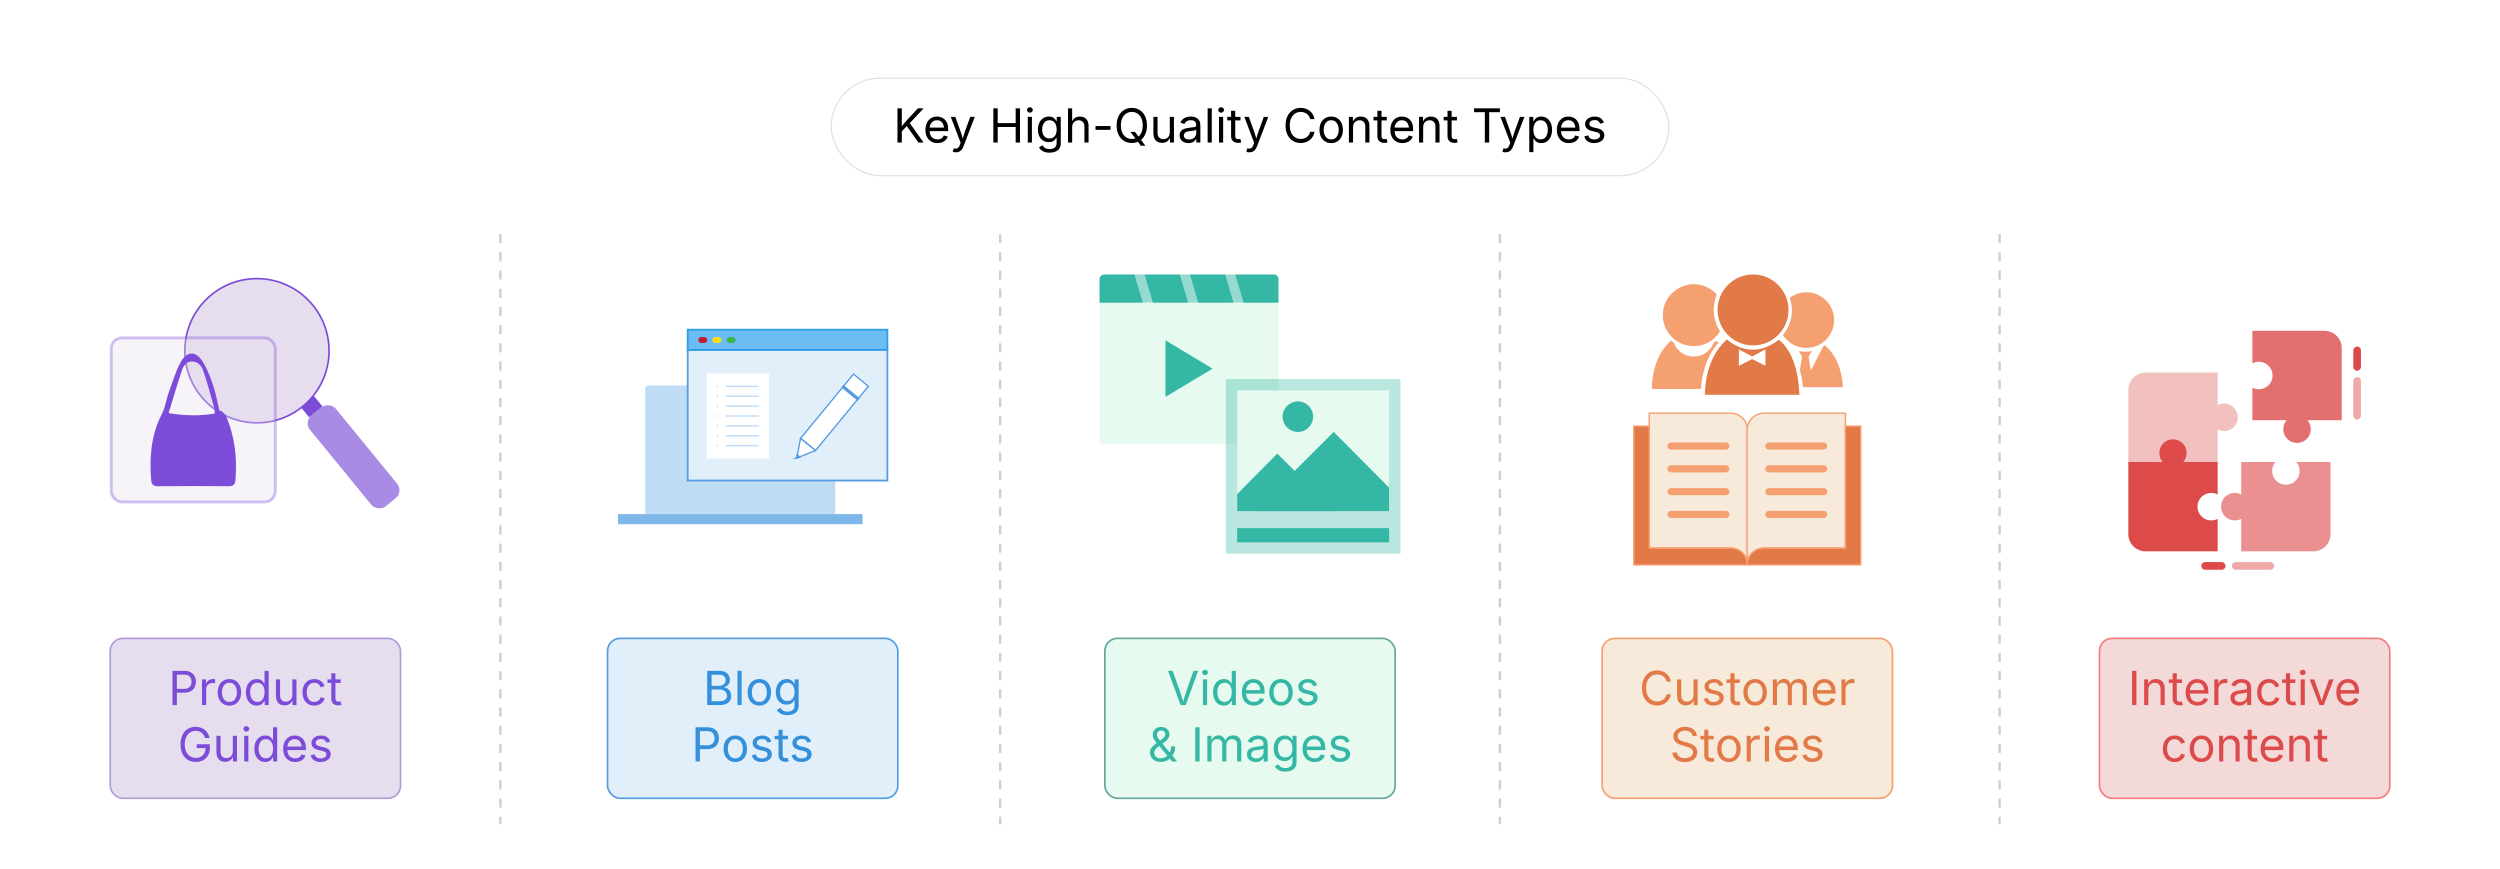 <?xml version="1.0" encoding="UTF-8"?><svg id="_04-Creating-High-Quality-Content" xmlns="http://www.w3.org/2000/svg" xmlns:xlink="http://www.w3.org/1999/xlink" viewBox="0 0 860 298.867"><defs><filter id="drop-shadow-1" filterUnits="userSpaceOnUse"><feOffset dx="0" dy="5"/><feGaussianBlur result="blur" stdDeviation="4"/><feFlood flood-color="#333" flood-opacity=".09"/><feComposite in2="blur" operator="in"/><feComposite in="SourceGraphic"/></filter><filter id="drop-shadow-2" filterUnits="userSpaceOnUse"><feOffset dx="0" dy="5"/><feGaussianBlur result="blur-2" stdDeviation="4"/><feFlood flood-color="#333" flood-opacity=".09"/><feComposite in2="blur-2" operator="in"/><feComposite in="SourceGraphic"/></filter><filter id="drop-shadow-3" filterUnits="userSpaceOnUse"><feOffset dx="0" dy="5"/><feGaussianBlur result="blur-3" stdDeviation="4"/><feFlood flood-color="#333" flood-opacity=".09"/><feComposite in2="blur-3" operator="in"/><feComposite in="SourceGraphic"/></filter><filter id="drop-shadow-4" filterUnits="userSpaceOnUse"><feOffset dx="0" dy="5"/><feGaussianBlur result="blur-4" stdDeviation="4"/><feFlood flood-color="#333" flood-opacity=".09"/><feComposite in2="blur-4" operator="in"/><feComposite in="SourceGraphic"/></filter><filter id="drop-shadow-5" filterUnits="userSpaceOnUse"><feOffset dx="0" dy="5"/><feGaussianBlur result="blur-5" stdDeviation="4"/><feFlood flood-color="#333" flood-opacity=".09"/><feComposite in2="blur-5" operator="in"/><feComposite in="SourceGraphic"/></filter><filter id="drop-shadow-6" filterUnits="userSpaceOnUse"><feOffset dx="0" dy="5"/><feGaussianBlur result="blur-6" stdDeviation="4"/><feFlood flood-color="#333" flood-opacity=".09"/><feComposite in2="blur-6" operator="in"/><feComposite in="SourceGraphic"/></filter></defs><g filter="url(#drop-shadow-1)"><rect x="285.937" y="21.893" width="288.125" height="33.527" rx="16.764" ry="16.764" fill="#fff" stroke="#e0e0e0" stroke-miterlimit="10" stroke-width=".415"/><path d="M308.725,44.037v-11.77h1.5v4.029l-.023,2.535.023.735v4.471h-1.5ZM309.752,40.672v-1.604c.269-.369.536-.722.802-1.059.266-.337.538-.666.817-.987s.566-.64.861-.956l3.515-3.8h1.967l-5.023,5.387-.079-.008-2.859,3.025ZM315.944,44.037l-4.257-5.987.932-1.169,5.103,7.156h-1.777Z" fill="#000" stroke-width="0"/><path d="M322.493,44.226c-.853,0-1.589-.189-2.208-.568-.619-.379-1.096-.909-1.43-1.588-.334-.679-.502-1.472-.502-2.377s.164-1.704.49-2.394c.327-.69.789-1.229,1.386-1.619s1.297-.584,2.097-.584c.469,0,.931.078,1.386.233s.869.406,1.24.75.667.799.889,1.362.332,1.253.332,2.07v.592h-6.856v-1.201h6.09l-.664.442c0-.579-.091-1.094-.272-1.544s-.451-.803-.81-1.058c-.358-.255-.803-.383-1.335-.383-.532,0-.987.13-1.366.391-.379.261-.669.6-.869,1.019-.2.418-.3.868-.3,1.347v.798c0,.653.113,1.207.339,1.663s.544.8.952,1.035c.408.234.88.352,1.417.352.348,0,.664-.05.948-.15.285-.1.529-.251.735-.455.206-.203.363-.454.474-.754l1.374.379c-.137.442-.369.832-.695,1.169-.327.337-.731.601-1.212.79-.482.189-1.026.284-1.631.284Z" fill="#000" stroke-width="0"/><path d="M327.753,47.236l.363-1.232.15.04c.29.074.553.093.79.059s.45-.151.64-.352c.19-.2.355-.511.498-.932l.253-.735-3.373-8.878h1.556l1.88,5.237c.2.547.369,1.09.506,1.627.137.537.282,1.059.435,1.564h-.521c.153-.505.299-1.028.438-1.568.139-.54.307-1.081.501-1.623l1.896-5.237h1.548l-3.878,10.15c-.179.468-.394.854-.644,1.157-.25.303-.541.527-.873.671-.332.145-.706.217-1.122.217-.253,0-.471-.019-.656-.055-.184-.037-.313-.074-.387-.11Z" fill="#000" stroke-width="0"/><path d="M341.711,44.037v-11.77h1.5v5.087h6.177v-5.087h1.5v11.77h-1.5v-5.355h-6.177v5.355h-1.5Z" fill="#000" stroke-width="0"/><path d="M354.278,33.76c-.269,0-.5-.092-.695-.276-.195-.185-.292-.406-.292-.664,0-.263.097-.486.292-.667s.427-.272.695-.272c.274,0,.508.091.703.272s.292.404.292.667c0,.258-.097.479-.292.664-.195.184-.429.276-.703.276ZM353.559,44.037v-8.831h1.422v8.831h-1.422Z" fill="#000" stroke-width="0"/><path d="M361.055,47.528c-.653,0-1.218-.083-1.694-.249-.477-.166-.873-.386-1.188-.66-.316-.274-.566-.571-.75-.893l1.153-.743c.126.168.283.355.47.561.187.205.439.38.758.525.318.145.736.217,1.252.217.706,0,1.286-.168,1.742-.505s.683-.869.683-1.596v-1.769h-.134c-.1.168-.241.369-.422.6-.182.232-.442.436-.782.612-.339.176-.793.265-1.362.265-.706,0-1.34-.167-1.904-.501s-1.008-.823-1.335-1.465c-.326-.643-.49-1.424-.49-2.346,0-.911.161-1.702.482-2.374s.765-1.191,1.331-1.56,1.215-.553,1.947-.553c.568,0,1.022.093,1.362.28s.602.402.786.644c.184.243.326.442.426.601h.134v-1.414h1.382v9.06c0,.758-.171,1.378-.513,1.86s-.805.836-1.386,1.062c-.582.226-1.231.339-1.947.339ZM361.015,42.631c.537,0,.99-.123,1.359-.368.368-.245.647-.598.837-1.058.19-.461.285-1.013.285-1.655,0-.627-.094-1.178-.281-1.655-.187-.476-.464-.85-.833-1.122-.369-.271-.824-.407-1.367-.407-.558,0-1.024.144-1.398.431-.374.287-.654.67-.841,1.149-.187.479-.28,1.014-.28,1.604,0,.605.095,1.14.284,1.603.189.464.471.826.845,1.086s.837.391,1.39.391Z" fill="#000" stroke-width="0"/><path d="M368.82,38.744v5.292h-1.422v-11.77h1.422v5.079h-.245c.269-.816.652-1.396,1.149-1.738s1.081-.513,1.75-.513c.595,0,1.118.123,1.568.367s.8.613,1.051,1.106c.25.492.375,1.112.375,1.86v5.608h-1.43v-5.49c0-.679-.178-1.211-.533-1.596-.355-.384-.841-.577-1.457-.577-.421,0-.801.092-1.138.277-.337.184-.603.453-.798.806-.195.353-.292.782-.292,1.287Z" fill="#000" stroke-width="0"/><path d="M382.019,38.357v1.311h-5.166v-1.311h5.166Z" fill="#000" stroke-width="0"/><path d="M389.349,44.195c-1.006,0-1.902-.244-2.69-.731-.787-.487-1.407-1.182-1.86-2.085-.453-.903-.679-1.976-.679-3.219,0-1.248.226-2.323.679-3.227.453-.903,1.073-1.6,1.86-2.089.788-.49,1.684-.734,2.69-.734,1.005,0,1.901.245,2.686.734s1.402,1.187,1.852,2.089c.45.903.675,1.979.675,3.227,0,1.243-.225,2.316-.675,3.219-.45.903-1.067,1.599-1.852,2.085-.785.487-1.68.731-2.686.731ZM389.349,42.804c.7,0,1.333-.178,1.899-.533.566-.355,1.016-.879,1.351-1.572.334-.692.502-1.539.502-2.54,0-1.011-.167-1.863-.502-2.555s-.785-1.216-1.351-1.572-1.199-.533-1.899-.533c-.706,0-1.343.179-1.912.537-.569.358-1.021.883-1.354,1.576-.334.693-.502,1.542-.502,2.547,0,1.001.167,1.846.502,2.536.334.69.786,1.214,1.354,1.572.569.358,1.206.537,1.912.537ZM388.859,40.356h1.564l1.311,1.722.332.458,1.958,2.607h-1.564l-1.279-1.722-.332-.442-1.99-2.622Z" fill="#000" stroke-width="0"/><path d="M399.767,44.147c-.595,0-1.118-.122-1.568-.367-.45-.245-.801-.615-1.051-1.11-.25-.495-.375-1.114-.375-1.856v-5.608h1.422v5.49c0,.679.179,1.211.537,1.596.358.384.845.577,1.461.577.421,0,.799-.092,1.133-.276.334-.185.599-.455.794-.81.195-.355.292-.784.292-1.284v-5.292h1.43v8.831h-1.375v-2.141h.19c-.274.827-.663,1.409-1.165,1.746-.503.337-1.079.505-1.726.505Z" fill="#000" stroke-width="0"/><path d="M408.811,44.242c-.558,0-1.065-.105-1.521-.316-.456-.211-.817-.519-1.086-.924s-.403-.898-.403-1.477c0-.506.1-.917.3-1.232.2-.316.467-.564.802-.747.334-.182.704-.317,1.109-.407.406-.089.814-.161,1.225-.213.526-.068.956-.121,1.288-.158.332-.037.578-.1.738-.189s.241-.242.241-.458v-.048c0-.368-.069-.68-.206-.936-.137-.255-.342-.452-.616-.589-.274-.137-.616-.205-1.027-.205-.421,0-.782.066-1.082.197-.3.132-.544.296-.73.494-.187.198-.328.399-.423.604l-1.366-.45c.226-.537.532-.957.916-1.26.384-.303.808-.517,1.272-.644.463-.126.921-.189,1.374-.189.295,0,.631.036,1.007.106.376.071.74.212,1.09.423.35.21.64.522.869.936.229.413.343.965.343,1.655v5.821h-1.398v-1.201h-.095c-.1.206-.261.417-.482.636-.221.219-.508.402-.861.549-.353.147-.779.221-1.28.221ZM409.056,42.986c.526,0,.972-.103,1.335-.308.363-.206.64-.473.829-.802s.285-.673.285-1.031v-1.225c-.058.068-.185.13-.379.186-.195.056-.417.104-.667.146-.25.042-.492.078-.727.106s-.42.051-.557.067c-.342.042-.662.115-.959.217-.297.103-.536.253-.715.45-.179.198-.269.465-.269.802,0,.306.079.561.237.767.158.205.374.36.648.466.273.105.587.158.94.158Z" fill="#000" stroke-width="0"/><path d="M416.845,32.267v11.77h-1.422v-11.77h1.422Z" fill="#000" stroke-width="0"/><path d="M420.06,33.76c-.269,0-.5-.092-.695-.276-.195-.185-.292-.406-.292-.664,0-.263.097-.486.292-.667s.427-.272.695-.272c.274,0,.508.091.703.272s.292.404.292.667c0,.258-.097.479-.292.664-.195.184-.429.276-.703.276ZM419.341,44.037v-8.831h1.422v8.831h-1.422Z" fill="#000" stroke-width="0"/><path d="M426.734,35.206v1.216h-4.565v-1.216h4.565ZM423.495,33.105h1.422v8.642c0,.395.08.683.241.865s.428.272.802.272c.09,0,.204-.01.344-.032.14-.021.267-.042.383-.063l.292,1.201c-.147.053-.314.092-.501.119-.187.026-.373.039-.557.039-.764,0-1.359-.201-1.785-.604-.427-.403-.64-.965-.64-1.687v-8.752Z" fill="#000" stroke-width="0"/><path d="M428.725,47.236l.363-1.232.15.04c.29.074.553.093.79.059s.45-.151.64-.352c.19-.2.355-.511.498-.932l.253-.735-3.373-8.878h1.556l1.879,5.237c.2.547.369,1.09.506,1.627s.282,1.059.435,1.564h-.521c.153-.505.299-1.028.438-1.568s.307-1.081.502-1.623l1.896-5.237h1.548l-3.878,10.15c-.18.468-.394.854-.644,1.157-.251.303-.541.527-.873.671-.332.145-.706.217-1.122.217-.253,0-.471-.019-.656-.055-.184-.037-.313-.074-.387-.11Z" fill="#000" stroke-width="0"/><path d="M447.444,44.195c-1.006,0-1.902-.244-2.689-.731-.787-.487-1.406-1.182-1.856-2.085-.45-.903-.675-1.976-.675-3.219,0-1.248.225-2.323.675-3.227.45-.903,1.069-1.6,1.856-2.089s1.684-.734,2.689-.734c.595,0,1.157.087,1.687.261s1.004.428,1.426.762c.421.334.772.74,1.055,1.216.281.477.475,1.018.58,1.623h-1.501c-.084-.405-.228-.761-.43-1.066-.203-.306-.451-.563-.743-.774-.292-.21-.614-.369-.968-.474-.353-.105-.721-.158-1.105-.158-.706,0-1.343.179-1.911.537-.569.358-1.02.883-1.352,1.576-.331.693-.497,1.542-.497,2.547,0,1.001.167,1.847.502,2.54.334.693.785,1.217,1.354,1.572.568.355,1.203.533,1.903.533.385,0,.753-.054,1.105-.162.354-.108.676-.266.968-.474s.54-.466.743-.774c.202-.308.346-.662.43-1.062h1.501c-.1.6-.291,1.138-.572,1.611-.282.474-.634.879-1.055,1.216-.422.337-.896.594-1.426.771-.529.176-1.094.265-1.694.265Z" fill="#000" stroke-width="0"/><path d="M457.918,44.226c-.8,0-1.502-.189-2.104-.568-.604-.379-1.073-.911-1.41-1.596s-.506-1.48-.506-2.386c0-.921.169-1.726.506-2.413.337-.687.807-1.22,1.41-1.599.603-.379,1.305-.569,2.104-.569.806,0,1.512.189,2.117.569.605.379,1.077.912,1.414,1.599.337.688.506,1.492.506,2.413,0,.906-.169,1.701-.506,2.386s-.809,1.216-1.414,1.596c-.605.379-1.312.568-2.117.568ZM457.918,42.955c.596,0,1.085-.153,1.47-.458.384-.306.669-.707.853-1.205.185-.498.277-1.036.277-1.616,0-.584-.093-1.128-.277-1.631-.184-.503-.469-.908-.853-1.216-.385-.308-.874-.462-1.47-.462-.59,0-1.074.154-1.453.462s-.661.712-.845,1.212c-.185.5-.276,1.045-.276,1.635,0,.58.092,1.118.276,1.616.184.498.466.899.845,1.205.379.305.863.458,1.453.458Z" fill="#000" stroke-width="0"/><path d="M465.446,38.744v5.292h-1.422v-8.831h1.366l.008,2.141h-.197c.269-.816.651-1.396,1.149-1.738.497-.342,1.08-.513,1.749-.513.596,0,1.116.123,1.564.367.447.245.796.613,1.047,1.106.25.492.375,1.112.375,1.86v5.608h-1.422v-5.49c0-.679-.178-1.211-.533-1.596-.355-.384-.842-.577-1.457-.577-.422,0-.801.092-1.138.277-.337.184-.604.453-.798.806-.195.353-.292.782-.292,1.287Z" fill="#000" stroke-width="0"/><path d="M477.057,35.206v1.216h-4.564v-1.216h4.564ZM473.818,33.105h1.422v8.642c0,.395.08.683.24.865.162.182.428.272.803.272.09,0,.203-.01.344-.032.139-.021.268-.042.383-.063l.293,1.201c-.148.053-.316.092-.502.119-.188.026-.373.039-.557.039-.764,0-1.359-.201-1.785-.604-.428-.403-.641-.965-.641-1.687v-8.752Z" fill="#000" stroke-width="0"/><path d="M482.429,44.226c-.854,0-1.59-.189-2.208-.568-.619-.379-1.096-.909-1.43-1.588-.335-.679-.502-1.472-.502-2.377s.163-1.704.49-2.394c.326-.69.788-1.229,1.386-1.619s1.297-.584,2.098-.584c.469,0,.931.078,1.386.233.456.155.869.406,1.24.75s.668.799.889,1.362c.222.563.332,1.253.332,2.07v.592h-6.856v-1.201h6.09l-.663.442c0-.579-.091-1.094-.272-1.544s-.452-.803-.81-1.058c-.358-.255-.804-.383-1.335-.383-.532,0-.987.13-1.367.391-.379.261-.668.6-.868,1.019-.2.418-.301.868-.301,1.347v.798c0,.653.113,1.207.34,1.663s.544.8.952,1.035.881.352,1.418.352c.348,0,.663-.05.947-.15s.529-.251.734-.455c.206-.203.364-.454.475-.754l1.374.379c-.137.442-.368.832-.695,1.169-.326.337-.73.601-1.212.79-.482.189-1.025.284-1.631.284Z" fill="#000" stroke-width="0"/><path d="M489.569,38.744v5.292h-1.422v-8.831h1.366l.008,2.141h-.197c.269-.816.651-1.396,1.149-1.738s1.081-.513,1.75-.513c.595,0,1.116.123,1.563.367s.797.613,1.047,1.106c.25.492.375,1.112.375,1.86v5.608h-1.422v-5.49c0-.679-.178-1.211-.533-1.596-.355-.384-.841-.577-1.457-.577-.422,0-.801.092-1.138.277-.337.184-.603.453-.798.806-.194.353-.292.782-.292,1.287Z" fill="#000" stroke-width="0"/><path d="M501.181,35.206v1.216h-4.565v-1.216h4.565ZM497.942,33.105h1.422v8.642c0,.395.08.683.24.865.161.182.428.272.802.272.09,0,.204-.01.344-.032.14-.021.268-.042.383-.063l.293,1.201c-.147.053-.315.092-.502.119-.187.026-.373.039-.557.039-.764,0-1.358-.201-1.785-.604s-.64-.965-.64-1.687v-8.752Z" fill="#000" stroke-width="0"/><path d="M507.073,33.594v-1.327h8.894v1.327h-3.688v10.442h-1.501v-10.442h-3.704Z" fill="#000" stroke-width="0"/><path d="M516.835,47.236l.363-1.232.15.04c.29.074.553.093.79.059s.45-.151.64-.352.355-.511.498-.932l.253-.735-3.373-8.878h1.556l1.88,5.237c.2.547.369,1.09.506,1.627s.281,1.059.435,1.564h-.521c.152-.505.299-1.028.438-1.568s.307-1.081.501-1.623l1.896-5.237h1.548l-3.878,10.15c-.18.468-.395.854-.645,1.157s-.541.527-.872.671c-.332.145-.706.217-1.122.217-.253,0-.472-.019-.655-.055-.185-.037-.313-.074-.388-.11Z" fill="#000" stroke-width="0"/><path d="M526.069,47.338v-12.133h1.374v1.414h.158c.1-.158.239-.357.419-.596.179-.24.437-.455.773-.644.338-.189.793-.284,1.367-.284.737,0,1.386.184,1.947.553.561.369,1,.894,1.318,1.576.319.682.479,1.489.479,2.421,0,.937-.158,1.748-.475,2.433-.315.685-.754,1.214-1.314,1.588-.562.374-1.21.561-1.947.561-.559,0-1.009-.096-1.351-.288-.343-.192-.605-.411-.79-.656-.185-.245-.327-.449-.427-.612h-.11v4.668h-1.422ZM529.955,42.955c.554,0,1.016-.149,1.387-.446s.65-.698.837-1.201c.188-.503.281-1.062.281-1.679,0-.611-.093-1.162-.277-1.655-.184-.492-.462-.883-.833-1.173s-.836-.435-1.395-.435c-.542,0-.997.137-1.366.411-.368.274-.646.655-.833,1.142-.188.487-.28,1.057-.28,1.71,0,.653.095,1.23.284,1.73.189.5.47.892.841,1.173.371.282.823.423,1.354.423Z" fill="#000" stroke-width="0"/><path d="M539.688,44.226c-.854,0-1.59-.189-2.208-.568-.619-.379-1.096-.909-1.43-1.588-.335-.679-.502-1.472-.502-2.377s.163-1.704.49-2.394c.326-.69.788-1.229,1.386-1.619s1.297-.584,2.098-.584c.469,0,.931.078,1.386.233.456.155.869.406,1.24.75s.668.799.889,1.362c.222.563.332,1.253.332,2.07v.592h-6.856v-1.201h6.09l-.663.442c0-.579-.091-1.094-.272-1.544s-.452-.803-.81-1.058c-.358-.255-.804-.383-1.335-.383-.532,0-.987.13-1.367.391-.379.261-.668.6-.868,1.019-.2.418-.301.868-.301,1.347v.798c0,.653.113,1.207.34,1.663s.544.8.952,1.035.881.352,1.418.352c.348,0,.663-.05.947-.15s.529-.251.734-.455c.206-.203.364-.454.475-.754l1.374.379c-.137.442-.368.832-.695,1.169-.326.337-.73.601-1.212.79-.482.189-1.025.284-1.631.284Z" fill="#000" stroke-width="0"/><path d="M548.408,44.226c-.606,0-1.145-.088-1.616-.265-.471-.176-.859-.438-1.165-.786-.305-.348-.511-.774-.615-1.28l1.351-.324c.126.484.364.84.715,1.066.35.227.788.339,1.314.339.616,0,1.107-.131,1.474-.395.366-.263.549-.576.549-.94,0-.305-.106-.559-.32-.762-.213-.203-.538-.354-.975-.454l-1.47-.348c-.801-.189-1.396-.483-1.785-.88s-.584-.907-.584-1.529c0-.505.142-.952.426-1.339.285-.387.673-.689,1.165-.908.493-.218,1.052-.328,1.679-.328.605,0,1.12.091,1.544.272s.77.432,1.035.75c.266.318.465.686.597,1.102l-1.288.332c-.121-.316-.322-.603-.604-.861-.282-.258-.707-.387-1.276-.387-.526,0-.965.121-1.314.363-.351.242-.525.548-.525.916,0,.327.118.589.355.786.236.198.613.357,1.129.478l1.335.316c.801.189,1.393.483,1.777.881.385.397.577.899.577,1.504,0,.516-.146.976-.438,1.378-.293.403-.701.72-1.225.952-.524.232-1.131.348-1.82.348Z" fill="#000" stroke-width="0"/></g><line x1="687.868" y1="80.511" x2="687.868" y2="283.526" fill="none" stroke="#cecece" stroke-dasharray="0 0 3.132 3.132" stroke-miterlimit="10" stroke-width=".824"/><line x1="515.956" y1="80.511" x2="515.956" y2="283.526" fill="none" stroke="#cecece" stroke-dasharray="0 0 3.132 3.132" stroke-miterlimit="10" stroke-width=".824"/><line x1="344.044" y1="80.511" x2="344.044" y2="283.526" fill="none" stroke="#cecece" stroke-dasharray="0 0 3.132 3.132" stroke-miterlimit="10" stroke-width=".824"/><line x1="172.132" y1="80.511" x2="172.132" y2="283.526" fill="none" stroke="#cecece" stroke-dasharray="0 0 3.132 3.132" stroke-miterlimit="10" stroke-width=".824"/><g filter="url(#drop-shadow-2)"><rect x="37.911" y="214.603" width="99.868" height="55.011" rx="4.323" ry="4.323" fill="#e6ddee" stroke="#b29bd6" stroke-miterlimit="10" stroke-width=".581"/><path d="M59.338,237.539v-11.77h4.028c.917,0,1.67.167,2.263.502.592.334,1.032.783,1.319,1.347s.431,1.195.431,1.896-.144,1.335-.431,1.903c-.287.569-.725,1.022-1.315,1.359s-1.343.505-2.259.505h-2.852v-1.318h2.781c.621,0,1.122-.107,1.5-.32.379-.213.654-.506.826-.877.171-.371.256-.788.256-1.252,0-.463-.085-.878-.256-1.244-.171-.365-.448-.654-.83-.864-.382-.211-.886-.316-1.513-.316h-2.449v10.45h-1.5Z" fill="#7c4cd8" stroke-width="0"/><path d="M69.496,237.539v-8.831h1.375v1.358h.095c.163-.447.454-.807.873-1.078.419-.271.892-.406,1.418-.406.105,0,.23.002.375.008.145.005.259.011.343.016v1.43c-.042-.011-.147-.026-.316-.048-.168-.021-.348-.031-.537-.031-.421,0-.799.088-1.133.265-.334.177-.597.419-.786.727-.189.309-.284.662-.284,1.062v5.529h-1.422Z" fill="#7c4cd8" stroke-width="0"/><path d="M78.912,237.729c-.8,0-1.502-.189-2.105-.568s-1.073-.911-1.41-1.596c-.337-.685-.506-1.479-.506-2.386,0-.921.168-1.726.506-2.413.337-.688.807-1.22,1.41-1.6.603-.379,1.305-.568,2.105-.568.806,0,1.512.189,2.117.568.605.38,1.077.912,1.414,1.6.337.688.506,1.492.506,2.413,0,.906-.168,1.701-.506,2.386-.337.685-.808,1.217-1.414,1.596s-1.312.568-2.117.568ZM78.912,236.457c.595,0,1.085-.152,1.469-.458s.669-.707.853-1.205c.185-.497.277-1.036.277-1.615,0-.584-.092-1.128-.277-1.631-.184-.503-.469-.908-.853-1.217-.384-.308-.874-.462-1.469-.462-.59,0-1.074.154-1.453.462-.379.309-.661.713-.845,1.213-.185.5-.276,1.045-.276,1.635,0,.579.092,1.118.276,1.615.184.498.466.899.845,1.205.379.306.863.458,1.453.458Z" fill="#7c4cd8" stroke-width="0"/><path d="M88.327,237.729c-.732,0-1.38-.187-1.943-.561-.564-.374-1.003-.903-1.319-1.588s-.474-1.495-.474-2.433c0-.933.159-1.739.478-2.421.318-.683.76-1.207,1.323-1.576.563-.368,1.211-.553,1.943-.553.574,0,1.03.095,1.367.284s.596.404.778.644c.182.24.32.438.415.597h.11v-4.353h1.422v11.77h-1.375v-1.366h-.158c-.095.163-.236.367-.423.612-.187.244-.45.463-.79.655-.339.192-.791.288-1.354.288ZM88.541,236.457c.537,0,.99-.141,1.358-.423.369-.281.648-.673.837-1.173s.284-1.077.284-1.729c0-.653-.093-1.224-.28-1.71-.187-.487-.465-.868-.833-1.142-.369-.274-.824-.411-1.366-.411-.558,0-1.023.146-1.394.435-.372.29-.649.681-.833,1.173-.185.492-.276,1.044-.276,1.655,0,.616.093,1.176.28,1.678.187.503.467.903.841,1.201.374.298.834.446,1.382.446Z" fill="#7c4cd8" stroke-width="0"/><path d="M97.917,237.649c-.595,0-1.118-.122-1.568-.367s-.801-.614-1.051-1.109-.375-1.114-.375-1.856v-5.608h1.422v5.49c0,.679.179,1.211.537,1.595.358.385.845.577,1.461.577.421,0,.799-.092,1.133-.276s.599-.454.794-.81.292-.783.292-1.284v-5.292h1.43v8.831h-1.375v-2.141h.19c-.274.827-.663,1.409-1.165,1.746-.503.337-1.079.505-1.726.505Z" fill="#7c4cd8" stroke-width="0"/><path d="M108.082,237.729c-.8,0-1.502-.189-2.105-.568s-1.073-.911-1.41-1.596c-.337-.685-.506-1.479-.506-2.386,0-.921.168-1.726.506-2.413.337-.688.807-1.22,1.41-1.6.603-.379,1.305-.568,2.105-.568.427,0,.83.056,1.208.166.379.11.726.27,1.039.478.313.208.583.464.81.767.226.303.4.646.521,1.03l-1.367.388c-.063-.227-.161-.435-.292-.624-.131-.19-.291-.354-.478-.494-.187-.14-.402-.247-.644-.324-.242-.076-.508-.114-.798-.114-.59,0-1.074.154-1.453.462-.379.309-.661.713-.845,1.213-.185.5-.276,1.045-.276,1.635,0,.579.092,1.118.276,1.615.184.498.466.899.845,1.205.379.306.863.458,1.453.458.295,0,.566-.04.814-.118.247-.079.467-.191.659-.336.192-.145.354-.317.486-.518.132-.2.229-.419.292-.655l1.358.387c-.116.395-.288.746-.517,1.055-.229.308-.502.571-.818.79-.316.218-.666.384-1.05.497-.385.113-.792.17-1.225.17Z" fill="#7c4cd8" stroke-width="0"/><path d="M117.206,228.708v1.217h-4.565v-1.217h4.565ZM113.967,226.607h1.422v8.641c0,.396.08.684.241.865s.428.272.802.272c.09,0,.204-.011.344-.031.14-.021.267-.042.383-.063l.292,1.2c-.147.053-.314.093-.501.119s-.373.039-.557.039c-.764,0-1.359-.201-1.785-.604-.427-.402-.64-.965-.64-1.686v-8.752Z" fill="#7c4cd8" stroke-width="0"/><path d="M67.364,257.109c-1.048,0-1.967-.245-2.757-.734-.79-.49-1.406-1.187-1.849-2.09-.442-.903-.663-1.974-.663-3.211,0-1.248.221-2.323.663-3.227.442-.903,1.053-1.6,1.833-2.089.779-.49,1.672-.735,2.678-.735.622,0,1.202.093,1.742.277.54.184,1.023.447,1.45.789.426.343.781.75,1.062,1.221.281.472.475.991.581,1.561h-1.548c-.121-.38-.282-.72-.482-1.02s-.438-.558-.715-.774c-.276-.216-.588-.38-.936-.493s-.729-.17-1.145-.17c-.69,0-1.317.178-1.88.533-.564.355-1.011.88-1.343,1.572-.332.692-.498,1.544-.498,2.555,0,1.001.167,1.846.502,2.536.334.689.788,1.214,1.362,1.571.574.358,1.222.537,1.943.537.663,0,1.248-.141,1.753-.423.505-.281.899-.682,1.181-1.2s.423-1.131.423-1.837l.45.087h-3.5v-1.311h4.519v1.287c0,.975-.208,1.819-.624,2.536-.416.716-.986,1.271-1.71,1.662-.724.393-1.555.589-2.492.589Z" fill="#7c4cd8" stroke-width="0"/><path d="M77.442,257.062c-.595,0-1.118-.122-1.568-.367s-.801-.614-1.051-1.109-.375-1.114-.375-1.856v-5.608h1.422v5.49c0,.679.179,1.211.537,1.595.358.385.845.577,1.461.577.421,0,.799-.092,1.133-.276s.599-.454.794-.81.292-.783.292-1.284v-5.292h1.43v8.831h-1.375v-2.141h.19c-.274.827-.663,1.409-1.165,1.746-.503.337-1.079.505-1.726.505Z" fill="#7c4cd8" stroke-width="0"/><path d="M84.733,246.675c-.269,0-.5-.092-.695-.276s-.292-.405-.292-.664c0-.263.097-.485.292-.667s.427-.272.695-.272c.274,0,.508.091.703.272s.292.404.292.667c0,.259-.097.479-.292.664s-.429.276-.703.276ZM84.014,256.951v-8.831h1.422v8.831h-1.422Z" fill="#7c4cd8" stroke-width="0"/><path d="M91.242,257.141c-.732,0-1.38-.187-1.943-.561-.564-.374-1.003-.903-1.319-1.588s-.474-1.495-.474-2.433c0-.933.159-1.739.478-2.421.318-.683.76-1.207,1.323-1.576.563-.368,1.211-.553,1.943-.553.574,0,1.03.095,1.367.284s.596.404.778.644c.182.24.32.438.415.597h.11v-4.353h1.422v11.77h-1.375v-1.366h-.158c-.095.163-.236.367-.423.612-.187.244-.45.463-.79.655-.339.192-.791.288-1.354.288ZM91.455,255.869c.537,0,.99-.141,1.358-.423.369-.281.648-.673.837-1.173s.284-1.077.284-1.729c0-.653-.093-1.224-.28-1.71-.187-.487-.465-.868-.833-1.142-.369-.274-.824-.411-1.366-.411-.558,0-1.023.146-1.394.435-.372.29-.649.681-.833,1.173-.185.492-.276,1.044-.276,1.655,0,.616.093,1.176.28,1.678.187.503.467.903.841,1.201.374.298.834.446,1.382.446Z" fill="#7c4cd8" stroke-width="0"/><path d="M101.55,257.141c-.853,0-1.589-.189-2.208-.568-.619-.379-1.096-.908-1.43-1.588-.334-.68-.502-1.472-.502-2.378,0-.905.164-1.703.49-2.393.327-.69.789-1.229,1.386-1.62.598-.39,1.297-.584,2.097-.584.469,0,.931.078,1.386.233s.869.405,1.24.75.667.799.889,1.362.332,1.254.332,2.069v.593h-6.856v-1.2h6.09l-.664.441c0-.579-.091-1.094-.272-1.544s-.451-.803-.81-1.059c-.358-.255-.803-.383-1.335-.383-.532,0-.987.131-1.366.391-.379.261-.669.601-.869,1.02s-.3.867-.3,1.347v.798c0,.653.113,1.207.339,1.662.227.456.544.801.952,1.035.408.234.88.352,1.417.352.348,0,.664-.05.948-.15.285-.1.529-.251.735-.454.206-.202.363-.454.474-.754l1.374.379c-.137.442-.369.832-.695,1.169-.327.337-.731.601-1.212.79-.482.189-1.026.284-1.631.284Z" fill="#7c4cd8" stroke-width="0"/><path d="M110.27,257.141c-.605,0-1.144-.088-1.615-.265-.471-.176-.86-.438-1.165-.786-.306-.348-.511-.773-.616-1.279l1.351-.324c.126.485.365.841.715,1.066.35.227.789.34,1.315.34.616,0,1.107-.132,1.473-.395.366-.264.549-.577.549-.94,0-.305-.106-.56-.32-.762-.213-.203-.539-.354-.976-.454l-1.469-.348c-.8-.189-1.396-.483-1.785-.881s-.584-.907-.584-1.528c0-.506.142-.952.427-1.339.284-.388.672-.69,1.165-.908.492-.219,1.052-.328,1.678-.328.605,0,1.121.091,1.544.272s.769.432,1.035.75c.266.319.465.687.596,1.103l-1.287.331c-.122-.315-.323-.603-.604-.86s-.707-.388-1.275-.388c-.527,0-.965.122-1.315.363-.35.243-.525.548-.525.917,0,.326.119.588.355.786.237.197.613.356,1.13.478l1.334.315c.801.19,1.393.483,1.777.881s.577.899.577,1.505c0,.517-.146.976-.438,1.379-.292.402-.7.72-1.224.951s-1.131.348-1.821.348Z" fill="#7c4cd8" stroke-width="0"/></g><rect x="103.45" y="135.428" width="5.932" height="7.058" transform="translate(276.72 179.324) rotate(140.78)" fill="#7c4cd8" stroke-width="0"/><rect x="115.903" y="136.959" width="11.463" height="40.358" rx="3.49" ry="3.49" transform="translate(315.294 201.668) rotate(140.692)" fill="#7c4cd8" opacity=".65" stroke-width="0"/><circle cx="88.387" cy="120.652" r="24.808" fill="#e6ddee" stroke="#7c4cd8" stroke-miterlimit="10" stroke-width=".581"/><rect x="38.264" y="116.229" width="56.437" height="56.437" rx="3.699" ry="3.699" fill="#e6ddee" opacity=".34" stroke="#7c4cd8" stroke-miterlimit="10"/><path d="M75.947,141.265c.58.546,1.404.985,1.703,1.656,3.148,7.071,3.943,14.517,3.352,22.167-.111,1.438-.635,2.185-2.279,2.172-8.129-.068-16.26-.081-24.389.009-1.673.019-2.204-.743-2.322-2.127-.668-7.866-.015-15.616,3.647-22.686,1.273-2.459,1.493-5.022,2.402-7.466,1.253-3.369,2.241-6.88,3.887-10.048,2.297-4.42,5.56-4.411,8.085-.05,1.449,2.504,2.495,5.286,3.4,8.048.905,2.761,1.408,5.653,2.087,8.487.142-.054.284-.109.427-.163ZM58,142.117c5.831.934,10.852,1.025,15.901.13-.107-.897-.097-1.589-.28-2.225-1.21-4.22-2.344-8.468-3.755-12.621-.574-1.689-1.941-3.116-3.951-3.051-1.873.061-2.865,1.598-3.379,3.144-1.572,4.729-2.967,9.516-4.537,14.623Z" fill="#7c4cd8" stroke-width="0"/><g filter="url(#drop-shadow-3)"><rect x="208.989" y="214.603" width="99.868" height="55.011" rx="4.323" ry="4.323" fill="#e1effa" stroke="#559ce0" stroke-miterlimit="10" stroke-width=".581"/><path d="M243.283,237.539v-11.77h4.17c.822,0,1.5.142,2.034.423.534.281.932.658,1.192,1.13.261.471.391.993.391,1.567,0,.506-.089.923-.269,1.252s-.415.592-.707.786c-.292.195-.609.34-.952.435v.11c.369.021.736.147,1.102.379.366.232.671.562.916.987.245.427.367.948.367,1.564,0,.59-.135,1.121-.407,1.596-.271.474-.696.849-1.275,1.125-.58.276-1.333.415-2.259.415h-4.305ZM244.784,230.936h2.591c.421,0,.803-.083,1.146-.249s.613-.399.813-.703c.2-.303.3-.656.3-1.062,0-.511-.178-.943-.533-1.296s-.915-.529-1.678-.529h-2.639v3.839ZM244.784,236.212h2.765c.917,0,1.568-.176,1.955-.529.387-.353.581-.784.581-1.295,0-.396-.1-.759-.3-1.09-.2-.332-.483-.598-.849-.798-.366-.2-.802-.301-1.307-.301h-2.844v4.013Z" fill="#3590db" stroke-width="0"/><path d="M255.116,225.77v11.77h-1.422v-11.77h1.422Z" fill="#3590db" stroke-width="0"/><path d="M261.206,237.729c-.8,0-1.502-.189-2.105-.568s-1.073-.911-1.41-1.596c-.337-.685-.506-1.479-.506-2.386,0-.921.168-1.726.506-2.413.337-.688.807-1.22,1.41-1.6.603-.379,1.305-.568,2.105-.568.806,0,1.512.189,2.117.568.605.38,1.077.912,1.414,1.6.337.688.506,1.492.506,2.413,0,.906-.168,1.701-.506,2.386-.337.685-.808,1.217-1.414,1.596s-1.312.568-2.117.568ZM261.206,236.457c.595,0,1.085-.152,1.469-.458s.669-.707.853-1.205c.185-.497.277-1.036.277-1.615,0-.584-.092-1.128-.277-1.631-.184-.503-.469-.908-.853-1.217-.384-.308-.874-.462-1.469-.462-.59,0-1.074.154-1.453.462-.379.309-.661.713-.845,1.213-.185.5-.276,1.045-.276,1.635,0,.579.092,1.118.276,1.615.184.498.466.899.845,1.205.379.306.863.458,1.453.458Z" fill="#3590db" stroke-width="0"/><path d="M270.89,241.03c-.653,0-1.218-.083-1.694-.249s-.873-.386-1.188-.659c-.316-.274-.566-.571-.75-.893l1.153-.742c.126.168.283.355.47.561s.439.38.758.525c.318.145.736.217,1.252.217.706,0,1.286-.168,1.742-.505.456-.338.683-.869.683-1.596v-1.77h-.134c-.1.169-.241.368-.422.601-.182.231-.442.436-.782.611-.339.177-.793.265-1.362.265-.706,0-1.34-.167-1.904-.501-.563-.335-1.008-.823-1.335-1.466-.326-.642-.49-1.424-.49-2.346,0-.911.161-1.702.482-2.373.321-.672.765-1.191,1.331-1.561.566-.368,1.215-.553,1.947-.553.568,0,1.022.094,1.362.28s.602.401.786.644c.184.242.326.442.426.601h.134v-1.414h1.382v9.061c0,.758-.171,1.378-.513,1.859-.342.482-.805.836-1.386,1.062-.582.227-1.231.34-1.947.34ZM270.85,236.133c.537,0,.99-.122,1.359-.367.368-.245.647-.598.837-1.059.19-.46.285-1.012.285-1.654,0-.627-.094-1.179-.281-1.655-.187-.477-.464-.851-.833-1.121-.369-.271-.824-.407-1.367-.407-.558,0-1.024.144-1.398.431-.374.287-.654.67-.841,1.149s-.28,1.014-.28,1.604c0,.605.095,1.14.284,1.604.189.463.471.825.845,1.086s.837.391,1.39.391Z" fill="#3590db" stroke-width="0"/><path d="M239.267,256.951v-11.77h4.028c.917,0,1.67.167,2.263.502.592.334,1.032.783,1.319,1.347s.431,1.195.431,1.896-.144,1.335-.431,1.903c-.287.569-.725,1.022-1.315,1.359s-1.343.505-2.259.505h-2.852v-1.318h2.781c.621,0,1.122-.107,1.5-.32.379-.213.654-.506.826-.877.171-.371.256-.788.256-1.252,0-.463-.085-.878-.256-1.244-.171-.365-.448-.654-.83-.864-.382-.211-.886-.316-1.513-.316h-2.449v10.45h-1.5Z" fill="#3590db" stroke-width="0"/><path d="M252.931,257.141c-.8,0-1.502-.189-2.105-.568s-1.073-.911-1.41-1.596c-.337-.685-.506-1.479-.506-2.386,0-.921.168-1.726.506-2.413.337-.688.807-1.22,1.41-1.6.603-.379,1.305-.568,2.105-.568.806,0,1.512.189,2.117.568.605.38,1.077.912,1.414,1.6.337.688.506,1.492.506,2.413,0,.906-.168,1.701-.506,2.386-.337.685-.808,1.217-1.414,1.596s-1.312.568-2.117.568ZM252.931,255.869c.595,0,1.085-.152,1.469-.458s.669-.707.853-1.205c.185-.497.277-1.036.277-1.615,0-.584-.092-1.128-.277-1.631-.184-.503-.469-.908-.853-1.217-.384-.308-.874-.462-1.469-.462-.59,0-1.074.154-1.453.462-.379.309-.661.713-.845,1.213-.185.5-.276,1.045-.276,1.635,0,.579.092,1.118.276,1.615.184.498.466.899.845,1.205.379.306.863.458,1.453.458Z" fill="#3590db" stroke-width="0"/><path d="M262.039,257.141c-.605,0-1.144-.088-1.615-.265-.471-.176-.86-.438-1.165-.786-.306-.348-.511-.773-.616-1.279l1.351-.324c.126.485.365.841.715,1.066.35.227.789.34,1.315.34.616,0,1.107-.132,1.473-.395.366-.264.549-.577.549-.94,0-.305-.106-.56-.32-.762-.213-.203-.539-.354-.976-.454l-1.469-.348c-.8-.189-1.396-.483-1.785-.881s-.584-.907-.584-1.528c0-.506.142-.952.427-1.339.284-.388.672-.69,1.165-.908.492-.219,1.052-.328,1.678-.328.605,0,1.121.091,1.544.272s.769.432,1.035.75c.266.319.465.687.596,1.103l-1.287.331c-.122-.315-.323-.603-.604-.86s-.707-.388-1.275-.388c-.527,0-.965.122-1.315.363-.35.243-.525.548-.525.917,0,.326.119.588.355.786.237.197.613.356,1.13.478l1.334.315c.801.19,1.393.483,1.777.881s.577.899.577,1.505c0,.517-.146.976-.438,1.379-.292.402-.7.72-1.224.951s-1.131.348-1.821.348Z" fill="#3590db" stroke-width="0"/><path d="M271.052,248.12v1.217h-4.565v-1.217h4.565ZM267.813,246.02h1.422v8.641c0,.396.08.684.241.865s.428.272.802.272c.09,0,.204-.011.344-.031.14-.021.267-.042.383-.063l.292,1.2c-.147.053-.314.093-.501.119s-.373.039-.557.039c-.764,0-1.359-.201-1.785-.604-.427-.402-.64-.965-.64-1.686v-8.752Z" fill="#3590db" stroke-width="0"/><path d="M275.712,257.141c-.605,0-1.144-.088-1.615-.265-.471-.176-.86-.438-1.165-.786-.306-.348-.511-.773-.616-1.279l1.351-.324c.126.485.365.841.715,1.066.35.227.789.34,1.315.34.616,0,1.107-.132,1.473-.395.366-.264.549-.577.549-.94,0-.305-.106-.56-.32-.762-.213-.203-.539-.354-.976-.454l-1.469-.348c-.8-.189-1.396-.483-1.785-.881s-.584-.907-.584-1.528c0-.506.142-.952.427-1.339.284-.388.672-.69,1.165-.908.492-.219,1.052-.328,1.678-.328.605,0,1.121.091,1.544.272s.769.432,1.035.75c.266.319.465.687.596,1.103l-1.287.331c-.122-.315-.323-.603-.604-.86s-.707-.388-1.275-.388c-.527,0-.965.122-1.315.363-.35.243-.525.548-.525.917,0,.326.119.588.355.786.237.197.613.356,1.13.478l1.334.315c.801.19,1.393.483,1.777.881s.577.899.577,1.505c0,.517-.146.976-.438,1.379-.292.402-.7.72-1.224.951s-1.131.348-1.821.348Z" fill="#3590db" stroke-width="0"/></g><path d="M223.085,132.58h63.128c.612,0,1.11.497,1.11,1.11v43.159h-65.347v-43.159c0-.612.497-1.11,1.11-1.11Z" fill="#3590db" opacity=".31" stroke-width="0"/><rect x="212.581" y="176.849" width="84.134" height="3.478" fill="#3590db" opacity=".64" stroke-width="0"/><g id="Layer_1"><g id="_743427792"><g id="Layer_21"><path id="_743434008" d="M236.566,120.345h68.698v44.964h-68.698v-44.964Z" fill="#e1effa" fill-rule="evenodd" stroke="#559ce0" stroke-miterlimit="10" stroke-width=".617"/><path id="_743434608" d="M236.566,113.408h68.698v6.937h-68.698v-6.937Z" fill="#6bbcf2" fill-rule="evenodd" stroke="#2e9de8" stroke-miterlimit="10" stroke-width=".613"/><path id="_743434032" d="M242.3,117.981h-1.105c-.543-.008-.979-.45-.979-.993v-.056c0-.545.434-.979.979-.979h1.119c.545,0,.979.434.979.979v.056c0,.545-.434.979-.979.979l-.014.014Z" fill="#be1e2d" fill-rule="evenodd" stroke-width="0"/><path id="_743434536" d="M247.167,117.981h-1.105c-.543-.008-.979-.45-.979-.993v-.056c0-.545.434-.979.979-.979h1.119c.545,0,.979.434.979.979v.056c0,.541-.438.979-.979.979h-0l-.014.014Z" fill="#ffde17" fill-rule="evenodd" stroke-width="0"/><path id="_743434392" d="M252.034,117.981h-1.105c-.543-.008-.979-.45-.979-.993v-.056c0-.545.434-.979.979-.979h1.119c.545,0,.979.434.979.979v.056c0,.545-.434.979-.979.979l-.014.014Z" fill="#39b54a" fill-rule="evenodd" stroke-width="0"/><path id="_743434680" d="M290.019,133.048l5.105,4.207-14.623,17.743-5.105-4.207,14.623-17.743Z" fill="#fff" fill-rule="evenodd" stroke="#559ce0" stroke-miterlimit="10" stroke-width=".475"/><path id="_743433912" d="M293.605,128.682l5.105,4.207-3.594,4.36-5.105-4.207,3.594-4.36Z" fill="#fff" fill-rule="evenodd" stroke="#559ce0" stroke-miterlimit="10" stroke-width=".475"/><path id="_743433888" d="M274.118,157.533l1.259-6.741,5.119,4.196-6.378,2.545Z" fill="#fff" fill-rule="evenodd" stroke="#559ce0" stroke-miterlimit="10" stroke-width=".475"/><path id="_743433672" d="M294.956,137.435l-5.105-4.196.336-.42,5.105,4.196-.336.42Z" fill="#e1effa" fill-rule="evenodd" stroke="#559ce0" stroke-miterlimit="10" stroke-width=".617"/><path id="_743433552" d="M274.118,157.533l.182-.979.741.615-.923.364Z" fill="#e1effa" fill-rule="evenodd" stroke="#559ce0" stroke-miterlimit="10" stroke-width=".617"/><polygon points="253.824 128.512 243.125 128.512 243.125 157.687 253.824 157.687 264.509 157.687 264.509 128.512 253.824 128.512" fill="#fff" fill-rule="evenodd" stroke-width="0"/><path id="_743433096" d="M249.754,149.673h11.301v.49h-11.301v-.49Z" fill="#3590db" fill-rule="evenodd" opacity=".31" stroke-width="0"/><path id="_743433192" d="M249.754,153.072h11.301v.49h-11.301v-.49Z" fill="#3590db" fill-rule="evenodd" opacity=".31" stroke-width="0"/><path id="_743432784" d="M249.754,146.261h11.301v.49h-11.301v-.49Z" fill="#3590db" fill-rule="evenodd" opacity=".31" stroke-width="0"/><path id="_743433144" d="M249.754,142.862h11.301v.49h-11.301v-.49Z" fill="#3590db" fill-rule="evenodd" opacity=".31" stroke-width="0"/><path id="_743432664" d="M249.754,139.463h11.301v.49h-11.301v-.49Z" fill="#3590db" fill-rule="evenodd" opacity=".31" stroke-width="0"/><path id="_743431896" d="M249.754,136.051h11.301v.49h-11.301v-.49Z" fill="#3590db" fill-rule="evenodd" opacity=".31" stroke-width="0"/><path id="_743432304" d="M249.754,132.652h11.301v.49h-11.301v-.49Z" fill="#3590db" fill-rule="evenodd" opacity=".31" stroke-width="0"/><path id="_743432088" d="M246.579,149.673h.448v.49h-.448v-.49Z" fill="#3590db" fill-rule="evenodd" opacity=".31" stroke-width="0"/><path id="_743431872" d="M246.579,153.072h.448v.49h-.448v-.49Z" fill="#3590db" fill-rule="evenodd" opacity=".31" stroke-width="0"/><path id="_743431488" d="M246.579,146.261h.448v.49h-.448v-.49Z" fill="#3590db" fill-rule="evenodd" opacity=".31" stroke-width="0"/><path id="_743431632" d="M246.579,142.862h.448v.49h-.448v-.49Z" fill="#3590db" fill-rule="evenodd" opacity=".31" stroke-width="0"/><path id="_743431080" d="M246.579,139.463h.448v.49h-.448v-.49Z" fill="#3590db" fill-rule="evenodd" opacity=".31" stroke-width="0"/><path id="_743431368" d="M246.579,136.051h.448v.49h-.448v-.49Z" fill="#3590db" fill-rule="evenodd" opacity=".31" stroke-width="0"/><path id="_743430768" d="M246.579,132.652h.448v.49h-.448v-.49Z" fill="#3590db" fill-rule="evenodd" opacity=".31" stroke-width="0"/></g></g></g><g filter="url(#drop-shadow-4)"><rect x="380.066" y="214.603" width="99.868" height="55.011" rx="4.323" ry="4.323" fill="#e6faef" stroke="#64a59d" stroke-miterlimit="10" stroke-width=".581"/><path d="M406.138,237.539l-4.329-11.77h1.58l2.488,6.982c.142.4.32.936.533,1.604.213.669.462,1.493.747,2.473h-.292c.285-1.006.532-1.837.743-2.492s.384-1.184.521-1.584l2.425-6.982h1.596l-4.281,11.77h-1.73Z" fill="#34b7a4" stroke-width="0"/><path d="M414.526,227.263c-.269,0-.5-.092-.695-.276s-.292-.405-.292-.664c0-.263.097-.485.292-.667s.427-.272.695-.272c.274,0,.508.091.703.272s.292.404.292.667c0,.259-.097.479-.292.664s-.429.276-.703.276ZM413.808,237.539v-8.831h1.422v8.831h-1.422Z" fill="#34b7a4" stroke-width="0"/><path d="M421.035,237.729c-.732,0-1.38-.187-1.943-.561-.564-.374-1.003-.903-1.319-1.588s-.474-1.495-.474-2.433c0-.933.159-1.739.478-2.421.318-.683.76-1.207,1.323-1.576.563-.368,1.211-.553,1.943-.553.574,0,1.03.095,1.367.284s.596.404.778.644c.182.24.32.438.415.597h.11v-4.353h1.422v11.77h-1.375v-1.366h-.158c-.095.163-.236.367-.423.612-.187.244-.45.463-.79.655-.339.192-.791.288-1.354.288ZM421.249,236.457c.537,0,.99-.141,1.358-.423.369-.281.648-.673.837-1.173s.284-1.077.284-1.729c0-.653-.093-1.224-.28-1.71-.187-.487-.465-.868-.833-1.142-.369-.274-.824-.411-1.366-.411-.558,0-1.023.146-1.394.435-.372.29-.649.681-.833,1.173-.185.492-.276,1.044-.276,1.655,0,.616.093,1.176.28,1.678.187.503.467.903.841,1.201.374.298.834.446,1.382.446Z" fill="#34b7a4" stroke-width="0"/><path d="M431.343,237.729c-.853,0-1.589-.189-2.208-.568-.619-.379-1.096-.908-1.43-1.588-.334-.68-.502-1.472-.502-2.378,0-.905.164-1.703.49-2.393.327-.69.789-1.229,1.386-1.62.598-.39,1.297-.584,2.097-.584.469,0,.931.078,1.386.233.456.155.869.405,1.24.75s.668.799.889,1.362c.222.563.332,1.254.332,2.069v.593h-6.856v-1.2h6.09l-.664.441c0-.579-.091-1.094-.272-1.544s-.451-.803-.81-1.059c-.357-.255-.803-.383-1.335-.383-.532,0-.987.131-1.366.391-.379.261-.669.601-.869,1.02s-.3.867-.3,1.347v.798c0,.653.113,1.207.339,1.662.227.456.544.801.952,1.035.408.234.88.352,1.417.352.348,0,.663-.05.948-.15.284-.1.529-.251.734-.454.205-.202.363-.454.475-.754l1.373.379c-.137.442-.368.832-.694,1.169-.327.337-.731.601-1.212.79-.482.189-1.026.284-1.632.284Z" fill="#34b7a4" stroke-width="0"/><path d="M440.656,237.729c-.801,0-1.502-.189-2.105-.568s-1.072-.911-1.41-1.596c-.337-.685-.506-1.479-.506-2.386,0-.921.169-1.726.506-2.413.338-.688.807-1.22,1.41-1.6.604-.379,1.305-.568,2.105-.568.805,0,1.512.189,2.117.568.605.38,1.076.912,1.413,1.6s.506,1.492.506,2.413c0,.906-.169,1.701-.506,2.386s-.808,1.217-1.413,1.596-1.312.568-2.117.568ZM440.656,236.457c.595,0,1.084-.152,1.469-.458s.669-.707.854-1.205c.184-.497.276-1.036.276-1.615,0-.584-.093-1.128-.276-1.631-.185-.503-.469-.908-.854-1.217-.385-.308-.874-.462-1.469-.462-.59,0-1.074.154-1.453.462-.38.309-.662.713-.846,1.213-.185.5-.276,1.045-.276,1.635,0,.579.092,1.118.276,1.615.184.498.466.899.846,1.205.379.306.863.458,1.453.458Z" fill="#34b7a4" stroke-width="0"/><path d="M449.764,237.729c-.605,0-1.145-.088-1.615-.265-.472-.176-.86-.438-1.166-.786-.305-.348-.51-.773-.615-1.279l1.35-.324c.127.485.365.841.715,1.066.351.227.789.34,1.316.34.615,0,1.106-.132,1.473-.395.365-.264.549-.577.549-.94,0-.305-.106-.56-.32-.762-.213-.203-.538-.354-.975-.454l-1.47-.348c-.8-.189-1.396-.483-1.785-.881s-.585-.907-.585-1.528c0-.506.143-.952.428-1.339.283-.388.672-.69,1.164-.908.492-.219,1.053-.328,1.679-.328.605,0,1.12.091,1.544.272s.77.432,1.035.75c.266.319.465.687.596,1.103l-1.287.331c-.121-.315-.322-.603-.604-.86-.282-.258-.707-.388-1.275-.388-.527,0-.966.122-1.316.363-.35.243-.525.548-.525.917,0,.326.119.588.355.786.238.197.613.356,1.131.478l1.334.315c.801.19,1.393.483,1.777.881s.576.899.576,1.505c0,.517-.146.976-.438,1.379-.293.402-.701.72-1.225.951s-1.131.348-1.82.348Z" fill="#34b7a4" stroke-width="0"/><path d="M399.353,257.109c-.774,0-1.443-.144-2.006-.431s-.997-.674-1.299-1.161c-.303-.487-.455-1.033-.455-1.639,0-.517.105-.961.316-1.335.211-.374.502-.722.873-1.043s.791-.655,1.26-1.003l1.746-1.288c.142-.104.297-.231.466-.379.168-.147.312-.324.43-.529.119-.205.178-.444.178-.719,0-.374-.125-.682-.375-.924s-.588-.363-1.015-.363c-.295,0-.556.061-.782.182-.227.121-.402.288-.525.501-.124.214-.186.463-.186.747,0,.295.067.576.201.845s.317.548.549.838c.231.289.495.613.79.971l5.419,6.572h-1.714l-4.463-5.355c-.421-.511-.799-.968-1.133-1.37-.334-.403-.598-.802-.79-1.197-.192-.395-.288-.826-.288-1.295,0-.521.118-.982.355-1.383.237-.399.573-.713,1.007-.939.435-.227.941-.34,1.521-.34.59,0,1.098.114,1.524.344.427.229.756.534.988.916.231.382.347.808.347,1.275,0,.358-.067.69-.201.996-.134.305-.319.587-.553.845s-.504.5-.81.727l-2.354,1.746c-.485.357-.826.69-1.023.999-.198.308-.296.644-.296,1.007,0,.385.092.723.276,1.015.185.293.442.521.774.684.332.163.713.245,1.145.245.469,0,.919-.096,1.351-.288.432-.192.818-.468,1.161-.826.342-.357.613-.789.813-1.295.2-.506.3-1.074.3-1.706h1.367c0,.779-.089,1.419-.269,1.919-.179.501-.383.896-.612,1.186-.229.289-.42.508-.572.655l-.285.355c-.384.416-.865.727-1.441.932-.577.206-1.147.309-1.71.309Z" fill="#34b7a4" stroke-width="0"/><path d="M412.662,245.182v11.77h-1.5v-11.77h1.5Z" fill="#34b7a4" stroke-width="0"/><path d="M415.332,256.951v-8.831h1.382l.008,1.975h-.11c.121-.479.312-.875.572-1.188.261-.313.566-.549.917-.707s.715-.237,1.094-.237c.643,0,1.163.198,1.56.593.398.395.654.914.771,1.556h-.19c.105-.442.298-.823.577-1.145.279-.321.618-.569,1.015-.743s.831-.261,1.299-.261c.511,0,.977.111,1.398.332.421.222.757.556,1.007,1.003.25.448.375,1.014.375,1.698v5.956h-1.421v-5.916c0-.638-.179-1.093-.538-1.367-.358-.273-.774-.41-1.248-.41-.395,0-.736.083-1.023.249-.287.166-.508.394-.664.683-.155.29-.233.622-.233.995v5.767h-1.422v-6.059c0-.489-.164-.885-.49-1.185-.327-.3-.74-.45-1.24-.45-.342,0-.665.08-.968.241-.303.16-.546.398-.73.715-.185.315-.276.708-.276,1.177v5.561h-1.422Z" fill="#34b7a4" stroke-width="0"/><path d="M431.975,257.156c-.559,0-1.065-.105-1.521-.315-.456-.211-.817-.519-1.086-.925-.269-.405-.403-.897-.403-1.477,0-.506.1-.916.3-1.232.2-.315.467-.564.802-.746.334-.182.704-.317,1.109-.407.405-.089.813-.16,1.225-.213.526-.068.956-.121,1.288-.158.331-.037.577-.1.738-.189.16-.09.24-.242.24-.458v-.048c0-.368-.068-.681-.205-.936-.137-.256-.342-.452-.616-.589s-.616-.205-1.026-.205c-.422,0-.782.065-1.082.197-.301.132-.545.296-.73.494-.188.197-.329.398-.423.604l-1.366-.45c.226-.537.532-.957.916-1.26s.808-.518,1.272-.644c.463-.126.922-.189,1.374-.189.295,0,.631.035,1.007.106.377.071.74.212,1.09.423.351.211.641.522.869.936.229.414.344.965.344,1.655v5.821h-1.398v-1.2h-.094c-.101.205-.262.417-.482.636-.221.218-.508.401-.861.549-.353.147-.779.221-1.279.221ZM432.22,255.9c.526,0,.972-.103,1.335-.308.363-.206.64-.473.829-.802s.284-.673.284-1.031v-1.224c-.058.068-.184.13-.379.186-.195.055-.418.104-.668.146-.25.043-.492.078-.727.106-.234.029-.42.052-.557.067-.342.042-.662.115-.959.218-.298.103-.537.252-.715.45-.179.197-.269.465-.269.802,0,.305.079.561.237.766.158.206.374.361.647.466.273.105.588.158.94.158Z" fill="#34b7a4" stroke-width="0"/><path d="M442.164,260.442c-.652,0-1.218-.083-1.694-.249s-.872-.386-1.188-.659c-.316-.274-.566-.571-.75-.893l1.152-.742c.127.168.283.355.471.561.187.205.439.38.758.525.318.145.736.217,1.252.217.705,0,1.286-.168,1.742-.505.455-.338.683-.869.683-1.596v-1.77h-.134c-.101.169-.241.368-.423.601-.182.231-.442.436-.782.611-.34.177-.793.265-1.362.265-.706,0-1.341-.167-1.903-.501-.564-.335-1.009-.823-1.336-1.466-.326-.642-.489-1.424-.489-2.346,0-.911.161-1.702.481-2.373.322-.672.766-1.191,1.332-1.561.565-.368,1.215-.553,1.947-.553.568,0,1.021.094,1.361.28s.602.401.787.644c.184.242.326.442.426.601h.135v-1.414h1.382v9.061c0,.758-.171,1.378-.513,1.859-.343.482-.805.836-1.387,1.062s-1.23.34-1.947.34ZM442.125,255.545c.537,0,.99-.122,1.358-.367s.647-.598.837-1.059c.189-.46.285-1.012.285-1.654,0-.627-.094-1.179-.281-1.655-.187-.477-.465-.851-.833-1.121-.368-.271-.824-.407-1.366-.407-.559,0-1.025.144-1.398.431-.374.287-.654.67-.842,1.149-.187.479-.279,1.014-.279,1.604,0,.605.094,1.14.283,1.604.189.463.472.825.846,1.086s.838.391,1.391.391Z" fill="#34b7a4" stroke-width="0"/><path d="M452.219,257.141c-.853,0-1.588-.189-2.207-.568s-1.096-.908-1.43-1.588-.502-1.472-.502-2.378c0-.905.164-1.703.49-2.393.326-.69.788-1.229,1.386-1.62.598-.39,1.297-.584,2.097-.584.469,0,.932.078,1.387.233s.869.405,1.24.75.668.799.889,1.362.332,1.254.332,2.069v.593h-6.856v-1.2h6.09l-.663.441c0-.579-.092-1.094-.273-1.544s-.451-.803-.809-1.059c-.358-.255-.803-.383-1.336-.383-.531,0-.986.131-1.365.391-.38.261-.67.601-.869,1.02-.201.419-.301.867-.301,1.347v.798c0,.653.113,1.207.34,1.662.227.456.544.801.952,1.035.407.234.88.352,1.417.352.348,0,.664-.05.948-.15.284-.1.529-.251.735-.454.205-.202.363-.454.474-.754l1.374.379c-.137.442-.369.832-.695,1.169s-.73.601-1.212.79-1.026.284-1.632.284Z" fill="#34b7a4" stroke-width="0"/><path d="M460.939,257.141c-.605,0-1.145-.088-1.615-.265-.471-.176-.859-.438-1.165-.786s-.511-.773-.616-1.279l1.351-.324c.126.485.364.841.715,1.066.351.227.788.34,1.315.34.616,0,1.107-.132,1.473-.395.366-.264.549-.577.549-.94,0-.305-.105-.56-.319-.762-.214-.203-.538-.354-.976-.454l-1.469-.348c-.801-.189-1.396-.483-1.785-.881-.391-.397-.585-.907-.585-1.528,0-.506.142-.952.427-1.339.284-.388.672-.69,1.165-.908.492-.219,1.052-.328,1.679-.328.605,0,1.12.091,1.544.272s.769.432,1.034.75c.267.319.465.687.597,1.103l-1.287.331c-.122-.315-.323-.603-.604-.86s-.707-.388-1.275-.388c-.527,0-.965.122-1.315.363-.351.243-.525.548-.525.917,0,.326.118.588.355.786.237.197.613.356,1.13.478l1.334.315c.801.19,1.394.483,1.777.881.385.397.577.899.577,1.505,0,.517-.146.976-.438,1.379-.292.402-.7.72-1.225.951-.523.231-1.131.348-1.82.348Z" fill="#34b7a4" stroke-width="0"/></g><g id="Layer_1-2"><g id="_490162656"><polygon points="393.184 104.134 390.3 94.422 393.663 94.422 396.546 104.134 408.777 104.134 405.905 94.422 409.279 94.422 412.151 104.134 424.382 104.134 421.51 94.422 424.872 94.422 427.756 104.134 393.184 104.134" fill="#34b7a4" fill-rule="evenodd" opacity=".52" stroke-width="0"/><path id="_490165320" d="M439.795,104.134v46.976c0,.89-.721,1.611-1.611,1.611h-58.299c-.896.007-1.628-.714-1.635-1.611,0-0,0-0,0-0v-46.976h61.545Z" fill="#e6faef" fill-rule="evenodd" stroke-width="0"/><path id="_490165608" d="M417.125,126.817l-16.192,9.713v-19.449l16.192,9.737Z" fill="#34b7a4" fill-rule="evenodd" stroke-width="0"/><path d="M439.805,96.029v8.105h-12.048l-2.884-9.712h13.325c.889,0,1.607.718,1.607,1.607Z" fill="#34b7a4" fill-rule="evenodd" stroke-width="0"/><polygon points="424.382 104.134 412.151 104.134 409.279 94.422 421.51 94.422 424.382 104.134" fill="#34b7a4" fill-rule="evenodd" stroke-width="0"/><polygon points="408.777 104.134 396.546 104.134 393.663 94.422 405.905 94.422 408.777 104.134" fill="#34b7a4" fill-rule="evenodd" stroke-width="0"/><path d="M393.184,104.134h-14.944v-8.093c0-.889.729-1.607,1.619-1.607l.011-.011h10.43l2.884,9.712Z" fill="#34b7a4" fill-rule="evenodd" stroke-width="0"/></g></g><path d="M421.68,130.395h60.08v60.08h-60.08v-60.08Z" fill="#34b7a4" opacity=".34" stroke-width="0"/><path d="M477.852,181.683v4.885h-52.265v-4.885h52.265Z" fill="#34b7a4" stroke-width="0"/><path d="M477.852,134.303v41.519h-52.265v-41.519h52.265Z" fill="#e6faef" stroke-width="0"/><path d="M459.291,175.821l-19.905-19.782-13.799,13.921v5.861h33.703Z" fill="#34b7a4" stroke-width="0"/><path d="M431.449,175.821l27.354-27.231,19.05,19.172v8.06h-46.403Z" fill="#34b7a4" stroke-width="0"/><circle cx="446.469" cy="143.339" r="5.251" fill="#34b7a4" stroke-width="0"/><g filter="url(#drop-shadow-5)"><rect x="551.143" y="214.603" width="99.868" height="55.011" rx="4.323" ry="4.323" fill="#f7eada" stroke="#f5a070" stroke-miterlimit="10" stroke-width=".581"/><path d="M570.039,237.697c-1.006,0-1.902-.244-2.689-.73-.787-.487-1.406-1.183-1.856-2.086-.45-.902-.675-1.976-.675-3.219,0-1.248.225-2.323.675-3.227s1.069-1.6,1.856-2.089c.787-.49,1.684-.735,2.689-.735.595,0,1.157.087,1.687.261s1.004.429,1.426.763c.421.334.772.74,1.055,1.217.281.477.475,1.018.58,1.623h-1.501c-.084-.405-.228-.761-.43-1.066-.203-.306-.451-.563-.743-.774s-.614-.368-.968-.474c-.353-.105-.721-.158-1.105-.158-.706,0-1.343.179-1.911.537-.569.358-1.02.884-1.352,1.576-.331.692-.497,1.541-.497,2.547,0,1.001.167,1.848.502,2.54.334.692.785,1.216,1.354,1.571.568.355,1.203.533,1.903.533.385,0,.753-.054,1.105-.162.354-.107.676-.266.968-.474s.54-.466.743-.774c.202-.308.346-.662.43-1.062h1.501c-.1.6-.291,1.137-.572,1.611-.282.474-.634.879-1.055,1.216-.422.337-.896.594-1.426.771-.529.176-1.094.265-1.694.265Z" fill="#e27a47" stroke-width="0"/><path d="M579.913,237.649c-.596,0-1.118-.122-1.568-.367s-.801-.614-1.051-1.109-.375-1.114-.375-1.856v-5.608h1.422v5.49c0,.679.179,1.211.537,1.595.358.385.846.577,1.462.577.421,0,.799-.092,1.133-.276.335-.185.6-.454.794-.81.195-.355.292-.783.292-1.284v-5.292h1.43v8.831h-1.374v-2.141h.189c-.273.827-.662,1.409-1.165,1.746s-1.078.505-1.726.505Z" fill="#e27a47" stroke-width="0"/><path d="M589.486,237.729c-.605,0-1.145-.088-1.615-.265-.472-.176-.86-.438-1.165-.786-.306-.348-.511-.773-.616-1.279l1.351-.324c.126.485.364.841.715,1.066.35.227.788.34,1.315.34.616,0,1.106-.132,1.473-.395.366-.264.549-.577.549-.94,0-.305-.106-.56-.319-.762-.214-.203-.539-.354-.976-.454l-1.47-.348c-.8-.189-1.396-.483-1.785-.881s-.584-.907-.584-1.528c0-.506.142-.952.427-1.339.284-.388.672-.69,1.165-.908.492-.219,1.052-.328,1.678-.328.605,0,1.121.091,1.545.272s.769.432,1.034.75c.267.319.465.687.597,1.103l-1.287.331c-.122-.315-.323-.603-.604-.86-.282-.258-.707-.388-1.275-.388-.527,0-.966.122-1.315.363-.351.243-.525.548-.525.917,0,.326.118.588.355.786.237.197.613.356,1.13.478l1.334.315c.801.19,1.394.483,1.777.881.385.397.577.899.577,1.505,0,.517-.146.976-.438,1.379-.292.402-.7.72-1.225.951-.523.231-1.131.348-1.82.348Z" fill="#e27a47" stroke-width="0"/><path d="M598.499,228.708v1.217h-4.565v-1.217h4.565ZM595.26,226.607h1.422v8.641c0,.396.08.684.241.865.16.182.428.272.802.272.09,0,.204-.011.344-.031.14-.021.267-.042.383-.063l.292,1.2c-.147.053-.314.093-.501.119-.188.026-.373.039-.557.039-.764,0-1.359-.201-1.785-.604-.427-.402-.641-.965-.641-1.686v-8.752Z" fill="#e27a47" stroke-width="0"/><path d="M603.751,237.729c-.8,0-1.502-.189-2.104-.568-.604-.379-1.073-.911-1.41-1.596s-.506-1.479-.506-2.386c0-.921.169-1.726.506-2.413s.807-1.22,1.41-1.6c.603-.379,1.305-.568,2.104-.568.806,0,1.512.189,2.117.568.605.38,1.077.912,1.414,1.6s.506,1.492.506,2.413c0,.906-.169,1.701-.506,2.386s-.809,1.217-1.414,1.596-1.312.568-2.117.568ZM603.751,236.457c.596,0,1.085-.152,1.47-.458.384-.306.669-.707.853-1.205.185-.497.277-1.036.277-1.615,0-.584-.093-1.128-.277-1.631-.184-.503-.469-.908-.853-1.217-.385-.308-.874-.462-1.47-.462-.59,0-1.074.154-1.453.462-.379.309-.661.713-.845,1.213-.185.5-.276,1.045-.276,1.635,0,.579.092,1.118.276,1.615.184.498.466.899.845,1.205s.863.458,1.453.458Z" fill="#e27a47" stroke-width="0"/><path d="M609.857,237.539v-8.831h1.382l.008,1.975h-.11c.121-.479.312-.875.572-1.188.261-.313.566-.549.917-.707.35-.158.715-.237,1.094-.237.643,0,1.162.198,1.56.593.398.395.654.914.771,1.556h-.189c.105-.442.298-.823.576-1.145.279-.321.618-.569,1.016-.743s.83-.261,1.299-.261c.511,0,.977.111,1.398.332.421.222.757.556,1.007,1.003.25.448.375,1.014.375,1.698v5.956h-1.421v-5.916c0-.638-.18-1.093-.538-1.367-.357-.273-.773-.41-1.247-.41-.396,0-.736.083-1.023.249s-.508.394-.663.683c-.155.29-.233.622-.233.995v5.767h-1.422v-6.059c0-.489-.163-.885-.489-1.185-.327-.3-.74-.45-1.24-.45-.343,0-.665.08-.968.241-.303.16-.547.398-.73.715-.185.315-.276.708-.276,1.177v5.561h-1.422Z" fill="#e27a47" stroke-width="0"/><path d="M627.74,237.729c-.854,0-1.589-.189-2.208-.568s-1.096-.908-1.43-1.588-.502-1.472-.502-2.378c0-.905.164-1.703.49-2.393.326-.69.788-1.229,1.386-1.62.598-.39,1.297-.584,2.098-.584.469,0,.931.078,1.386.233.456.155.869.405,1.24.75s.668.799.889,1.362c.222.563.332,1.254.332,2.069v.593h-6.856v-1.2h6.09l-.663.441c0-.579-.091-1.094-.272-1.544s-.451-.803-.81-1.059c-.358-.255-.803-.383-1.335-.383s-.987.131-1.366.391c-.38.261-.669.601-.869,1.02s-.3.867-.3,1.347v.798c0,.653.112,1.207.339,1.662.227.456.544.801.952,1.035s.881.352,1.418.352c.348,0,.663-.05.947-.15.285-.1.529-.251.735-.454.205-.202.363-.454.474-.754l1.374.379c-.137.442-.368.832-.694,1.169-.327.337-.731.601-1.213.79s-1.025.284-1.631.284Z" fill="#e27a47" stroke-width="0"/><path d="M633.459,237.539v-8.831h1.374v1.358h.095c.163-.447.454-.807.873-1.078.419-.271.892-.406,1.418-.406.105,0,.23.002.375.008.145.005.26.011.344.016v1.43c-.042-.011-.147-.026-.316-.048-.168-.021-.348-.031-.537-.031-.421,0-.799.088-1.133.265-.335.177-.597.419-.786.727-.189.309-.284.662-.284,1.062v5.529h-1.422Z" fill="#e27a47" stroke-width="0"/><path d="M579.593,257.156c-.848,0-1.584-.137-2.208-.41-.624-.274-1.112-.657-1.465-1.149-.354-.492-.553-1.067-.601-1.726h1.54c.042.441.192.807.45,1.094s.589.5.991.64c.403.14.834.209,1.292.209.531,0,1.01-.087,1.434-.261s.76-.418,1.007-.734c.248-.315.371-.682.371-1.098,0-.379-.106-.688-.319-.925-.214-.236-.497-.432-.85-.584s-.739-.287-1.161-.403l-1.422-.402c-.947-.269-1.685-.653-2.211-1.153-.527-.5-.79-1.14-.79-1.919,0-.664.179-1.244.537-1.742.357-.498.842-.883,1.453-1.157.61-.273,1.296-.411,2.054-.411.774,0,1.459.138,2.054.411.595.274,1.065.646,1.41,1.118.345.471.527,1.004.549,1.599h-1.47c-.068-.573-.342-1.018-.821-1.33-.479-.313-1.068-.471-1.77-.471-.505,0-.949.083-1.33.249-.382.166-.679.393-.889.68-.211.287-.316.614-.316.983,0,.41.128.741.383.991.256.25.559.445.909.584.35.14.667.249.951.328l1.177.324c.316.084.665.2,1.047.348s.746.343,1.094.588.634.556.857.933c.224.376.336.838.336,1.386,0,.643-.168,1.222-.502,1.738-.334.516-.82.924-1.457,1.224-.638.301-1.409.45-2.314.45Z" fill="#e27a47" stroke-width="0"/><path d="M589.506,248.12v1.217h-4.565v-1.217h4.565ZM586.267,246.02h1.422v8.641c0,.396.08.684.241.865.16.182.428.272.802.272.09,0,.204-.011.344-.031.14-.021.267-.042.383-.063l.292,1.2c-.147.053-.314.093-.501.119-.188.026-.373.039-.557.039-.764,0-1.359-.201-1.785-.604-.427-.402-.641-.965-.641-1.686v-8.752Z" fill="#e27a47" stroke-width="0"/><path d="M594.758,257.141c-.8,0-1.502-.189-2.104-.568-.604-.379-1.073-.911-1.41-1.596s-.506-1.479-.506-2.386c0-.921.169-1.726.506-2.413s.807-1.22,1.41-1.6c.603-.379,1.305-.568,2.104-.568.806,0,1.512.189,2.117.568.605.38,1.077.912,1.414,1.6s.506,1.492.506,2.413c0,.906-.169,1.701-.506,2.386s-.809,1.217-1.414,1.596-1.312.568-2.117.568ZM594.758,255.869c.596,0,1.085-.152,1.47-.458.384-.306.669-.707.853-1.205.185-.497.277-1.036.277-1.615,0-.584-.093-1.128-.277-1.631-.184-.503-.469-.908-.853-1.217-.385-.308-.874-.462-1.47-.462-.59,0-1.074.154-1.453.462-.379.309-.661.713-.845,1.213-.185.5-.276,1.045-.276,1.635,0,.579.092,1.118.276,1.615.184.498.466.899.845,1.205s.863.458,1.453.458Z" fill="#e27a47" stroke-width="0"/><path d="M600.864,256.951v-8.831h1.374v1.358h.095c.163-.447.454-.807.873-1.078.419-.271.892-.406,1.418-.406.105,0,.23.002.375.008.145.005.26.011.344.016v1.43c-.042-.011-.147-.026-.316-.048-.168-.021-.348-.031-.537-.031-.421,0-.799.088-1.133.265-.335.177-.597.419-.786.727-.189.309-.284.662-.284,1.062v5.529h-1.422Z" fill="#e27a47" stroke-width="0"/><path d="M607.831,246.675c-.269,0-.501-.092-.695-.276-.195-.185-.292-.405-.292-.664,0-.263.097-.485.292-.667.194-.182.427-.272.695-.272.273,0,.508.091.703.272.194.182.292.404.292.667,0,.259-.098.479-.292.664-.195.185-.43.276-.703.276ZM607.112,256.951v-8.831h1.422v8.831h-1.422Z" fill="#e27a47" stroke-width="0"/><path d="M614.742,257.141c-.853,0-1.589-.189-2.207-.568-.619-.379-1.096-.908-1.43-1.588-.335-.68-.502-1.472-.502-2.378,0-.905.163-1.703.489-2.393.327-.69.789-1.229,1.387-1.62.598-.39,1.297-.584,2.097-.584.469,0,.931.078,1.387.233.455.155.869.405,1.24.75s.667.799.889,1.362c.221.563.331,1.254.331,2.069v.593h-6.855v-1.2h6.09l-.664.441c0-.579-.091-1.094-.272-1.544s-.451-.803-.81-1.059c-.357-.255-.803-.383-1.335-.383-.531,0-.987.131-1.366.391-.379.261-.669.601-.869,1.02s-.3.867-.3,1.347v.798c0,.653.113,1.207.34,1.662.227.456.544.801.952,1.035.407.234.88.352,1.417.352.348,0,.664-.05.948-.15.284-.1.529-.251.734-.454.206-.202.363-.454.475-.754l1.374.379c-.137.442-.369.832-.695,1.169s-.73.601-1.212.79c-.482.189-1.026.284-1.632.284Z" fill="#e27a47" stroke-width="0"/><path d="M623.463,257.141c-.605,0-1.145-.088-1.615-.265-.472-.176-.86-.438-1.165-.786-.306-.348-.511-.773-.616-1.279l1.351-.324c.126.485.364.841.715,1.066.35.227.788.34,1.315.34.616,0,1.106-.132,1.473-.395.366-.264.549-.577.549-.94,0-.305-.106-.56-.319-.762-.214-.203-.539-.354-.976-.454l-1.47-.348c-.8-.189-1.396-.483-1.785-.881s-.584-.907-.584-1.528c0-.506.142-.952.427-1.339.284-.388.672-.69,1.165-.908.492-.219,1.052-.328,1.678-.328.605,0,1.121.091,1.545.272s.769.432,1.034.75c.267.319.465.687.597,1.103l-1.287.331c-.122-.315-.323-.603-.604-.86-.282-.258-.707-.388-1.275-.388-.527,0-.966.122-1.315.363-.351.243-.525.548-.525.917,0,.326.118.588.355.786.237.197.613.356,1.13.478l1.334.315c.801.19,1.394.483,1.777.881.385.397.577.899.577,1.505,0,.517-.146.976-.438,1.379-.292.402-.7.72-1.225.951-.523.231-1.131.348-1.82.348Z" fill="#e27a47" stroke-width="0"/></g><path d="M601.153,147.912v46.423c0-3.19-2.586-5.776-5.776-5.776h-28.045v-46.423h28.045c2.677.001,5.004,1.839,5.625,4.443.099.437.15.884.151,1.333Z" fill="#f7eada" stroke="#f5a070" stroke-miterlimit="10" stroke-width=".487"/><path d="M601.153,194.335h-39.103v-47.76h5.281v41.984h28.046c3.19,0,5.776,2.586,5.776,5.776h-0Z" fill="#e27a47" stroke="#f5a070" stroke-miterlimit="10" stroke-width=".487"/><path d="M601.002,147.912v46.423c0-3.19,2.586-5.776,5.776-5.776h28.045v-46.423h-28.045c-2.677.001-5.004,1.839-5.625,4.443-.099.437-.15.884-.151,1.333Z" fill="#f7eada" stroke="#f5a070" stroke-miterlimit="10" stroke-width=".487"/><path d="M601.002,194.335h39.103v-47.76h-5.281v41.984h-28.046c-3.19,0-5.776,2.586-5.776,5.776Z" fill="#e27a47" stroke="#f5a070" stroke-miterlimit="10" stroke-width=".487"/><path d="M593.669,151.964h-18.853c-.81,0-1.467.657-1.467,1.467s.657,1.467,1.467,1.467h18.853c.81,0,1.467-.657,1.467-1.467s-.657-1.467-1.467-1.467ZM593.669,159.81h-18.853c-.81,0-1.467.657-1.467,1.467s.657,1.467,1.467,1.467h18.853c.81,0,1.467-.657,1.467-1.467s-.657-1.467-1.467-1.467ZM593.669,167.655h-18.853c-.81,0-1.467.657-1.467,1.467s.657,1.467,1.467,1.467h18.853c.81,0,1.467-.657,1.467-1.467s-.657-1.467-1.467-1.467ZM593.669,175.499h-18.853c-.81,0-1.467.657-1.467,1.467s.657,1.467,1.467,1.467h18.853c.81,0,1.467-.657,1.467-1.467s-.657-1.467-1.467-1.467ZM608.486,154.898h18.852c.81,0,1.467-.657,1.467-1.467s-.657-1.467-1.467-1.467h-18.852c-.81,0-1.467.657-1.467,1.467s.657,1.467,1.467,1.467ZM627.338,159.81h-18.852c-.81,0-1.467.657-1.467,1.467s.657,1.467,1.467,1.467h18.852c.81,0,1.467-.657,1.467-1.467s-.657-1.467-1.467-1.467ZM627.338,167.655h-18.852c-.81,0-1.467.657-1.467,1.467s.657,1.467,1.467,1.467h18.852c.81,0,1.467-.657,1.467-1.467s-.657-1.467-1.467-1.467ZM627.338,175.499h-18.852c-.81,0-1.467.657-1.467,1.467s.657,1.467,1.467,1.467h18.852c.81,0,1.467-.657,1.467-1.467s-.657-1.467-1.467-1.467Z" fill="#f5a070" stroke="#f7eada" stroke-miterlimit="10" stroke-width=".487"/><path d="M582.651,97.77c-5.872,0-10.649,4.778-10.649,10.65,0,5.872,4.777,10.65,10.649,10.65,3.822,0,7.17-2.031,9.049-5.062-1.472-2.395-3.379-6.723-1.134-12.687-1.952-2.173-4.772-3.551-7.916-3.551Z" fill="#f5a070" stroke-width="0"/><path d="M589.949,117.585c-.13.102-.29.222-.467.346-1.044,2.769-3.709,4.742-6.843,4.742-3.159,0-5.842-2.003-6.868-4.807-.332-.237-.586-.438-.734-.561-.053-.048-.11-.091-.162-.14l-.091.08c-6.629,5.733-6.538,15.766-6.532,16.19l.006.356h16.867c.258-3.888,1.407-10.806,6.052-15.922-.337-.308-.62-.524-.806-.649-.092.084-.187.166-.282.248-.047.039-.094.078-.141.117Z" fill="#f5a070" stroke-width="0"/><path d="M611.821,116.85c-.107.096-.216.19-.325.284-.053.046-.107.089-.161.134-1.041.828-3.436,2.387-6.595,2.887-.313.043-.624.093-.944.113-.27.016-.54.027-.814.027-.994,0-1.959-.118-2.89-.329-2.942-.749-5.189-2.484-5.828-3.019-.06-.055-.126-.103-.185-.159l-.104.09c-7.59,6.563-7.486,18.049-7.477,18.535l.006.407h32.482l-.017-.431c-.539-13.271-5.846-17.659-7.149-18.54ZM607.306,125.838l-4.563-2.327-4.563,2.327v-5.65l4.563,2.44,4.563-2.44v5.65Z" fill="#e27a47" stroke-width="0"/><path d="M590.844,106.627c.003,6.725,5.476,12.197,12.201,12.197h.004c3.254-.001,6.315-1.272,8.622-3.579,2.306-2.309,3.577-5.372,3.576-8.625-.001-6.725-5.475-12.198-12.201-12.198-6.73.002-12.202,5.477-12.201,12.205Z" fill="#e27a47" stroke-width="0"/><path d="M620.208,133.178l13.69.004.005-.32c.006-.381-.126-8.9-6.081-14.053l-.081-.07c-.192.179-.391.349-.596.513l-4.235,8.245-.752-4.837,1.206-1.95c-.769.185-1.571.285-2.395.285-.214,0-.428-.009-.639-.023-.387-.024-.769-.071-1.144-.137-.147-.026-.292-.055-.437-.087l1.188,1.91-.792,4.606c.638,2.251.928,4.424,1.064,5.915Z" fill="#f5a070" stroke-width="0"/><path d="M621.377,119.685c5.276.001,9.57-4.291,9.572-9.567.001-5.276-4.289-9.57-9.567-9.572-2.147,0-4.133.711-5.731,1.91.498,1.369.77,2.847.77,4.386-.001,3.202-1.182,6.13-3.126,8.383,1.698,2.677,4.685,4.458,8.082,4.46Z" fill="#f5a070" stroke-width="0"/><g filter="url(#drop-shadow-6)"><rect x="722.221" y="214.603" width="99.868" height="55.011" rx="4.323" ry="4.323" fill="#f4d9d9" stroke="#f77c7c" stroke-miterlimit="10" stroke-width=".581"/><path d="M734.927,225.77v11.77h-1.5v-11.77h1.5Z" fill="#dd4a4a" stroke-width="0"/><path d="M739.019,232.247v5.292h-1.422v-8.831h1.367l.008,2.141h-.198c.269-.816.652-1.396,1.149-1.737.498-.343,1.081-.514,1.75-.514.595,0,1.116.122,1.563.367.448.245.797.613,1.047,1.105.25.493.375,1.113.375,1.86v5.608h-1.422v-5.489c0-.68-.178-1.212-.533-1.596-.355-.385-.841-.577-1.457-.577-.421,0-.801.093-1.138.276-.337.185-.603.453-.798.806-.194.354-.292.782-.292,1.288Z" fill="#dd4a4a" stroke-width="0"/><path d="M750.63,228.708v1.217h-4.565v-1.217h4.565ZM747.392,226.607h1.422v8.641c0,.396.08.684.24.865.161.182.429.272.802.272.09,0,.204-.011.344-.031.14-.021.268-.042.384-.063l.292,1.2c-.147.053-.314.093-.502.119-.187.026-.372.039-.557.039-.764,0-1.358-.201-1.785-.604-.427-.402-.64-.965-.64-1.686v-8.752Z" fill="#dd4a4a" stroke-width="0"/><path d="M756.001,237.729c-.853,0-1.589-.189-2.207-.568-.619-.379-1.096-.908-1.43-1.588-.335-.68-.502-1.472-.502-2.378,0-.905.163-1.703.489-2.393.327-.69.789-1.229,1.387-1.62.598-.39,1.297-.584,2.097-.584.469,0,.931.078,1.387.233.455.155.869.405,1.24.75s.667.799.889,1.362c.221.563.331,1.254.331,2.069v.593h-6.855v-1.2h6.09l-.664.441c0-.579-.091-1.094-.272-1.544s-.451-.803-.81-1.059c-.357-.255-.803-.383-1.335-.383-.531,0-.987.131-1.366.391-.379.261-.669.601-.869,1.02s-.3.867-.3,1.347v.798c0,.653.113,1.207.34,1.662.227.456.544.801.952,1.035.407.234.88.352,1.417.352.348,0,.664-.05.948-.15.284-.1.529-.251.734-.454.206-.202.363-.454.475-.754l1.374.379c-.137.442-.369.832-.695,1.169s-.73.601-1.212.79c-.482.189-1.026.284-1.632.284Z" fill="#dd4a4a" stroke-width="0"/><path d="M761.72,237.539v-8.831h1.375v1.358h.095c.163-.447.454-.807.872-1.078.419-.271.892-.406,1.418-.406.105,0,.23.002.376.008.145.005.259.011.343.016v1.43c-.042-.011-.147-.026-.315-.048-.169-.021-.348-.031-.537-.031-.422,0-.8.088-1.134.265s-.597.419-.786.727c-.189.309-.284.662-.284,1.062v5.529h-1.422Z" fill="#dd4a4a" stroke-width="0"/><path d="M770.282,237.744c-.558,0-1.064-.105-1.521-.315-.455-.211-.817-.519-1.086-.925-.269-.405-.402-.897-.402-1.477,0-.506.1-.916.3-1.232.2-.315.468-.564.802-.746s.704-.317,1.109-.407c.406-.089.814-.16,1.225-.213.526-.068.956-.121,1.288-.158.331-.037.577-.1.738-.189.16-.09.241-.242.241-.458v-.048c0-.368-.069-.681-.206-.936-.137-.256-.342-.452-.616-.589-.273-.137-.616-.205-1.026-.205-.422,0-.782.065-1.082.197-.301.132-.544.296-.73.494-.188.197-.328.398-.423.604l-1.366-.45c.226-.537.531-.957.916-1.26.384-.303.808-.518,1.271-.644.463-.126.922-.189,1.374-.189.295,0,.631.035,1.008.106.376.071.739.212,1.09.423.35.211.64.522.869.936.229.414.343.965.343,1.655v5.821h-1.397v-1.2h-.095c-.101.205-.261.417-.482.636-.221.218-.508.401-.86.549-.354.147-.779.221-1.28.221ZM770.527,236.488c.526,0,.972-.103,1.335-.308.363-.206.64-.473.829-.802s.285-.673.285-1.031v-1.224c-.059.068-.185.13-.38.186-.194.055-.417.104-.667.146-.25.043-.492.078-.727.106-.234.029-.42.052-.558.067-.342.042-.662.115-.959.218-.298.103-.536.252-.715.45-.18.197-.269.465-.269.802,0,.305.079.561.236.766.158.206.374.361.648.466.273.105.587.158.939.158Z" fill="#dd4a4a" stroke-width="0"/><path d="M780.487,237.729c-.8,0-1.502-.189-2.104-.568-.604-.379-1.073-.911-1.41-1.596s-.506-1.479-.506-2.386c0-.921.169-1.726.506-2.413s.807-1.22,1.41-1.6c.603-.379,1.305-.568,2.104-.568.427,0,.83.056,1.209.166s.726.27,1.039.478c.312.208.583.464.81.767.226.303.399.646.521,1.03l-1.367.388c-.062-.227-.16-.435-.292-.624-.132-.19-.291-.354-.478-.494-.188-.14-.402-.247-.645-.324-.242-.076-.508-.114-.798-.114-.59,0-1.074.154-1.453.462-.379.309-.661.713-.845,1.213-.185.5-.276,1.045-.276,1.635,0,.579.092,1.118.276,1.615.184.498.466.899.845,1.205s.863.458,1.453.458c.295,0,.566-.04.814-.118.247-.079.467-.191.659-.336s.354-.317.485-.518c.132-.2.229-.419.293-.655l1.358.387c-.116.395-.288.746-.518,1.055-.229.308-.502.571-.817.79-.316.218-.666.384-1.051.497s-.792.17-1.225.17Z" fill="#dd4a4a" stroke-width="0"/><path d="M789.611,228.708v1.217h-4.565v-1.217h4.565ZM786.372,226.607h1.422v8.641c0,.396.08.684.241.865.16.182.428.272.802.272.09,0,.204-.011.344-.031.14-.021.267-.042.383-.063l.292,1.2c-.147.053-.314.093-.501.119-.188.026-.373.039-.557.039-.764,0-1.359-.201-1.785-.604-.427-.402-.641-.965-.641-1.686v-8.752Z" fill="#dd4a4a" stroke-width="0"/><path d="M792.146,227.263c-.269,0-.501-.092-.695-.276-.195-.185-.292-.405-.292-.664,0-.263.097-.485.292-.667.194-.182.427-.272.695-.272.273,0,.508.091.703.272.194.182.292.404.292.667,0,.259-.098.479-.292.664-.195.185-.43.276-.703.276ZM791.428,237.539v-8.831h1.422v8.831h-1.422Z" fill="#dd4a4a" stroke-width="0"/><path d="M797.896,237.539l-3.372-8.831h1.556l1.88,5.237c.2.542.37,1.083.51,1.623s.285,1.062.438,1.567h-.521c.152-.505.299-1.027.438-1.567.139-.54.307-1.081.501-1.623l1.88-5.237h1.557l-3.373,8.831h-1.493Z" fill="#dd4a4a" stroke-width="0"/><path d="M807.834,237.729c-.854,0-1.589-.189-2.208-.568s-1.096-.908-1.43-1.588-.502-1.472-.502-2.378c0-.905.164-1.703.49-2.393.326-.69.788-1.229,1.386-1.62.598-.39,1.297-.584,2.098-.584.469,0,.931.078,1.386.233.456.155.869.405,1.24.75s.668.799.889,1.362c.222.563.332,1.254.332,2.069v.593h-6.856v-1.2h6.09l-.663.441c0-.579-.091-1.094-.272-1.544s-.451-.803-.81-1.059c-.358-.255-.803-.383-1.335-.383s-.987.131-1.366.391c-.38.261-.669.601-.869,1.02s-.3.867-.3,1.347v.798c0,.653.112,1.207.339,1.662.227.456.544.801.952,1.035s.881.352,1.418.352c.348,0,.663-.05.947-.15.285-.1.529-.251.735-.454.205-.202.363-.454.474-.754l1.374.379c-.137.442-.368.832-.694,1.169-.327.337-.731.601-1.213.79s-1.025.284-1.631.284Z" fill="#dd4a4a" stroke-width="0"/><path d="M748.039,257.141c-.8,0-1.502-.189-2.104-.568-.604-.379-1.073-.911-1.41-1.596s-.506-1.479-.506-2.386c0-.921.169-1.726.506-2.413s.807-1.22,1.41-1.6c.603-.379,1.305-.568,2.104-.568.427,0,.83.056,1.209.166s.726.27,1.039.478c.312.208.583.464.81.767.226.303.399.646.521,1.03l-1.367.388c-.062-.227-.16-.435-.292-.624-.132-.19-.291-.354-.478-.494-.188-.14-.402-.247-.645-.324-.242-.076-.508-.114-.798-.114-.59,0-1.074.154-1.453.462-.379.309-.661.713-.845,1.213-.185.5-.276,1.045-.276,1.635,0,.579.092,1.118.276,1.615.184.498.466.899.845,1.205s.863.458,1.453.458c.295,0,.566-.04.814-.118.247-.079.467-.191.659-.336s.354-.317.485-.518c.132-.2.229-.419.293-.655l1.358.387c-.116.395-.288.746-.518,1.055-.229.308-.502.571-.817.79-.316.218-.666.384-1.051.497s-.792.17-1.225.17Z" fill="#dd4a4a" stroke-width="0"/><path d="M757.281,257.141c-.801,0-1.502-.189-2.105-.568-.603-.379-1.072-.911-1.409-1.596-.338-.685-.506-1.479-.506-2.386,0-.921.168-1.726.506-2.413.337-.688.807-1.22,1.409-1.6.604-.379,1.305-.568,2.105-.568.806,0,1.512.189,2.117.568.605.38,1.076.912,1.413,1.6.338.688.506,1.492.506,2.413,0,.906-.168,1.701-.506,2.386-.337.685-.808,1.217-1.413,1.596s-1.312.568-2.117.568ZM757.281,255.869c.595,0,1.085-.152,1.469-.458.385-.306.669-.707.854-1.205.185-.497.276-1.036.276-1.615,0-.584-.092-1.128-.276-1.631s-.469-.908-.854-1.217c-.384-.308-.874-.462-1.469-.462-.59,0-1.074.154-1.453.462-.38.309-.661.713-.846,1.213s-.276,1.045-.276,1.635c0,.579.092,1.118.276,1.615.185.498.466.899.846,1.205.379.306.863.458,1.453.458Z" fill="#dd4a4a" stroke-width="0"/><path d="M764.809,251.659v5.292h-1.422v-8.831h1.367l.008,2.141h-.198c.269-.816.652-1.396,1.149-1.737.498-.343,1.081-.514,1.75-.514.595,0,1.116.122,1.563.367.448.245.797.613,1.047,1.105.25.493.375,1.113.375,1.86v5.608h-1.422v-5.489c0-.68-.178-1.212-.533-1.596-.355-.385-.841-.577-1.457-.577-.421,0-.801.093-1.138.276-.337.185-.603.453-.798.806-.194.354-.292.782-.292,1.288Z" fill="#dd4a4a" stroke-width="0"/><path d="M776.42,248.12v1.217h-4.565v-1.217h4.565ZM773.182,246.02h1.422v8.641c0,.396.08.684.24.865.161.182.429.272.802.272.09,0,.204-.011.344-.031.14-.021.268-.042.384-.063l.292,1.2c-.147.053-.314.093-.502.119-.187.026-.372.039-.557.039-.764,0-1.358-.201-1.785-.604-.427-.402-.64-.965-.64-1.686v-8.752Z" fill="#dd4a4a" stroke-width="0"/><path d="M781.791,257.141c-.853,0-1.589-.189-2.207-.568-.619-.379-1.096-.908-1.43-1.588-.335-.68-.502-1.472-.502-2.378,0-.905.163-1.703.489-2.393.327-.69.789-1.229,1.387-1.62.598-.39,1.297-.584,2.097-.584.469,0,.931.078,1.387.233.455.155.869.405,1.24.75s.667.799.889,1.362c.221.563.331,1.254.331,2.069v.593h-6.855v-1.2h6.09l-.664.441c0-.579-.091-1.094-.272-1.544s-.451-.803-.81-1.059c-.357-.255-.803-.383-1.335-.383-.531,0-.987.131-1.366.391-.379.261-.669.601-.869,1.02s-.3.867-.3,1.347v.798c0,.653.113,1.207.34,1.662.227.456.544.801.952,1.035.407.234.88.352,1.417.352.348,0,.664-.05.948-.15.284-.1.529-.251.734-.454.206-.202.363-.454.475-.754l1.374.379c-.137.442-.369.832-.695,1.169s-.73.601-1.212.79c-.482.189-1.026.284-1.632.284Z" fill="#dd4a4a" stroke-width="0"/><path d="M788.932,251.659v5.292h-1.422v-8.831h1.367l.008,2.141h-.198c.269-.816.652-1.396,1.149-1.737.498-.343,1.081-.514,1.75-.514.595,0,1.116.122,1.563.367.448.245.797.613,1.047,1.105.25.493.375,1.113.375,1.86v5.608h-1.422v-5.489c0-.68-.178-1.212-.533-1.596-.355-.385-.841-.577-1.457-.577-.421,0-.801.093-1.138.276-.337.185-.603.453-.798.806-.194.354-.292.782-.292,1.288Z" fill="#dd4a4a" stroke-width="0"/><path d="M800.543,248.12v1.217h-4.565v-1.217h4.565ZM797.305,246.02h1.422v8.641c0,.396.08.684.24.865.161.182.429.272.802.272.09,0,.204-.011.344-.031.14-.021.268-.042.384-.063l.292,1.2c-.147.053-.314.093-.502.119-.187.026-.372.039-.557.039-.764,0-1.358-.201-1.785-.604-.427-.402-.64-.965-.64-1.686v-8.752Z" fill="#dd4a4a" stroke-width="0"/></g><path d="M801.714,158.921v24.789c0,3.287-2.664,5.951-5.944,5.951h-24.796v-11.193c-.659.362-1.419.557-2.215.557-2.621,0-4.735-2.121-4.735-4.735,0-2.614,2.114-4.735,4.735-4.735.796,0,1.557.195,2.215.557v-11.193h11.801c-.731.825-1.166,1.919-1.166,3.099,0,2.614,2.121,4.735,4.735,4.735,2.614,0,4.735-2.121,4.735-4.735,0-1.18-.434-2.273-1.166-3.099h11.801Z" fill="#dd4a4a" opacity=".61" stroke-width="0"/><path d="M805.555,144.541h-11.801c.731.825,1.166,1.919,1.166,3.099,0,2.614-2.121,4.735-4.735,4.735-2.614,0-4.735-2.121-4.735-4.735,0-1.18.434-2.273,1.166-3.099h-11.801v-11.193c.659.362,1.419.557,2.215.557,2.621,0,4.735-2.121,4.735-4.735,0-2.614-2.114-4.735-4.735-4.735-.796,0-1.557.195-2.215.557v-11.193h24.789c3.287,0,5.951,2.664,5.951,5.951v24.789Z" fill="#dd4a4a" opacity=".79" stroke-width="0"/><path d="M755.928,174.292c0,2.614,2.114,4.735,4.735,4.735.796,0,1.557-.195,2.215-.557v11.193h-24.789c-3.287,0-5.951-2.664-5.951-5.951v-24.789h11.801c-.731-.825-1.166-1.919-1.166-3.099,0-2.614,2.121-4.735,4.735-4.735s4.735,2.121,4.735,4.735c0,1.18-.434,2.273-1.166,3.099h11.801v11.193c-.659-.362-1.419-.557-2.215-.557-2.621,0-4.735,2.121-4.735,4.735Z" fill="#dd4a4a" stroke-width="0"/><path d="M769.829,143.551c0,2.614-2.114,4.735-4.735,4.735-.796,0-1.557-.195-2.215-.557v11.193h-11.801c.731-.825,1.166-1.919,1.166-3.099,0-2.614-2.121-4.735-4.735-4.735s-4.735,2.121-4.735,4.735c0,1.18.434,2.273,1.166,3.099h-11.801v-24.789c0-3.287,2.664-5.951,5.944-5.951h24.796v11.193c.659-.362,1.419-.557,2.215-.557,2.621,0,4.735,2.121,4.735,4.735Z" fill="#dd4a4a" opacity=".35" stroke-width="0"/><rect x="767.744" y="193.354" width="14.607" height="2.641" rx="1.321" ry="1.321" fill="#dd4a4a" opacity=".47" stroke-width="0"/><rect x="757.236" y="193.354" width="8.355" height="2.641" rx="1.321" ry="1.321" fill="#dd4a4a" stroke-width="0"/><rect x="803.547" y="135.686" width="14.607" height="2.641" rx="1.321" ry="1.321" transform="translate(947.858 -673.843) rotate(90)" fill="#dd4a4a" opacity=".47" stroke-width="0"/><rect x="806.673" y="122.052" width="8.355" height="2.641" rx="1.321" ry="1.321" transform="translate(934.223 -687.478) rotate(90)" fill="#dd4a4a" stroke-width="0"/></svg>